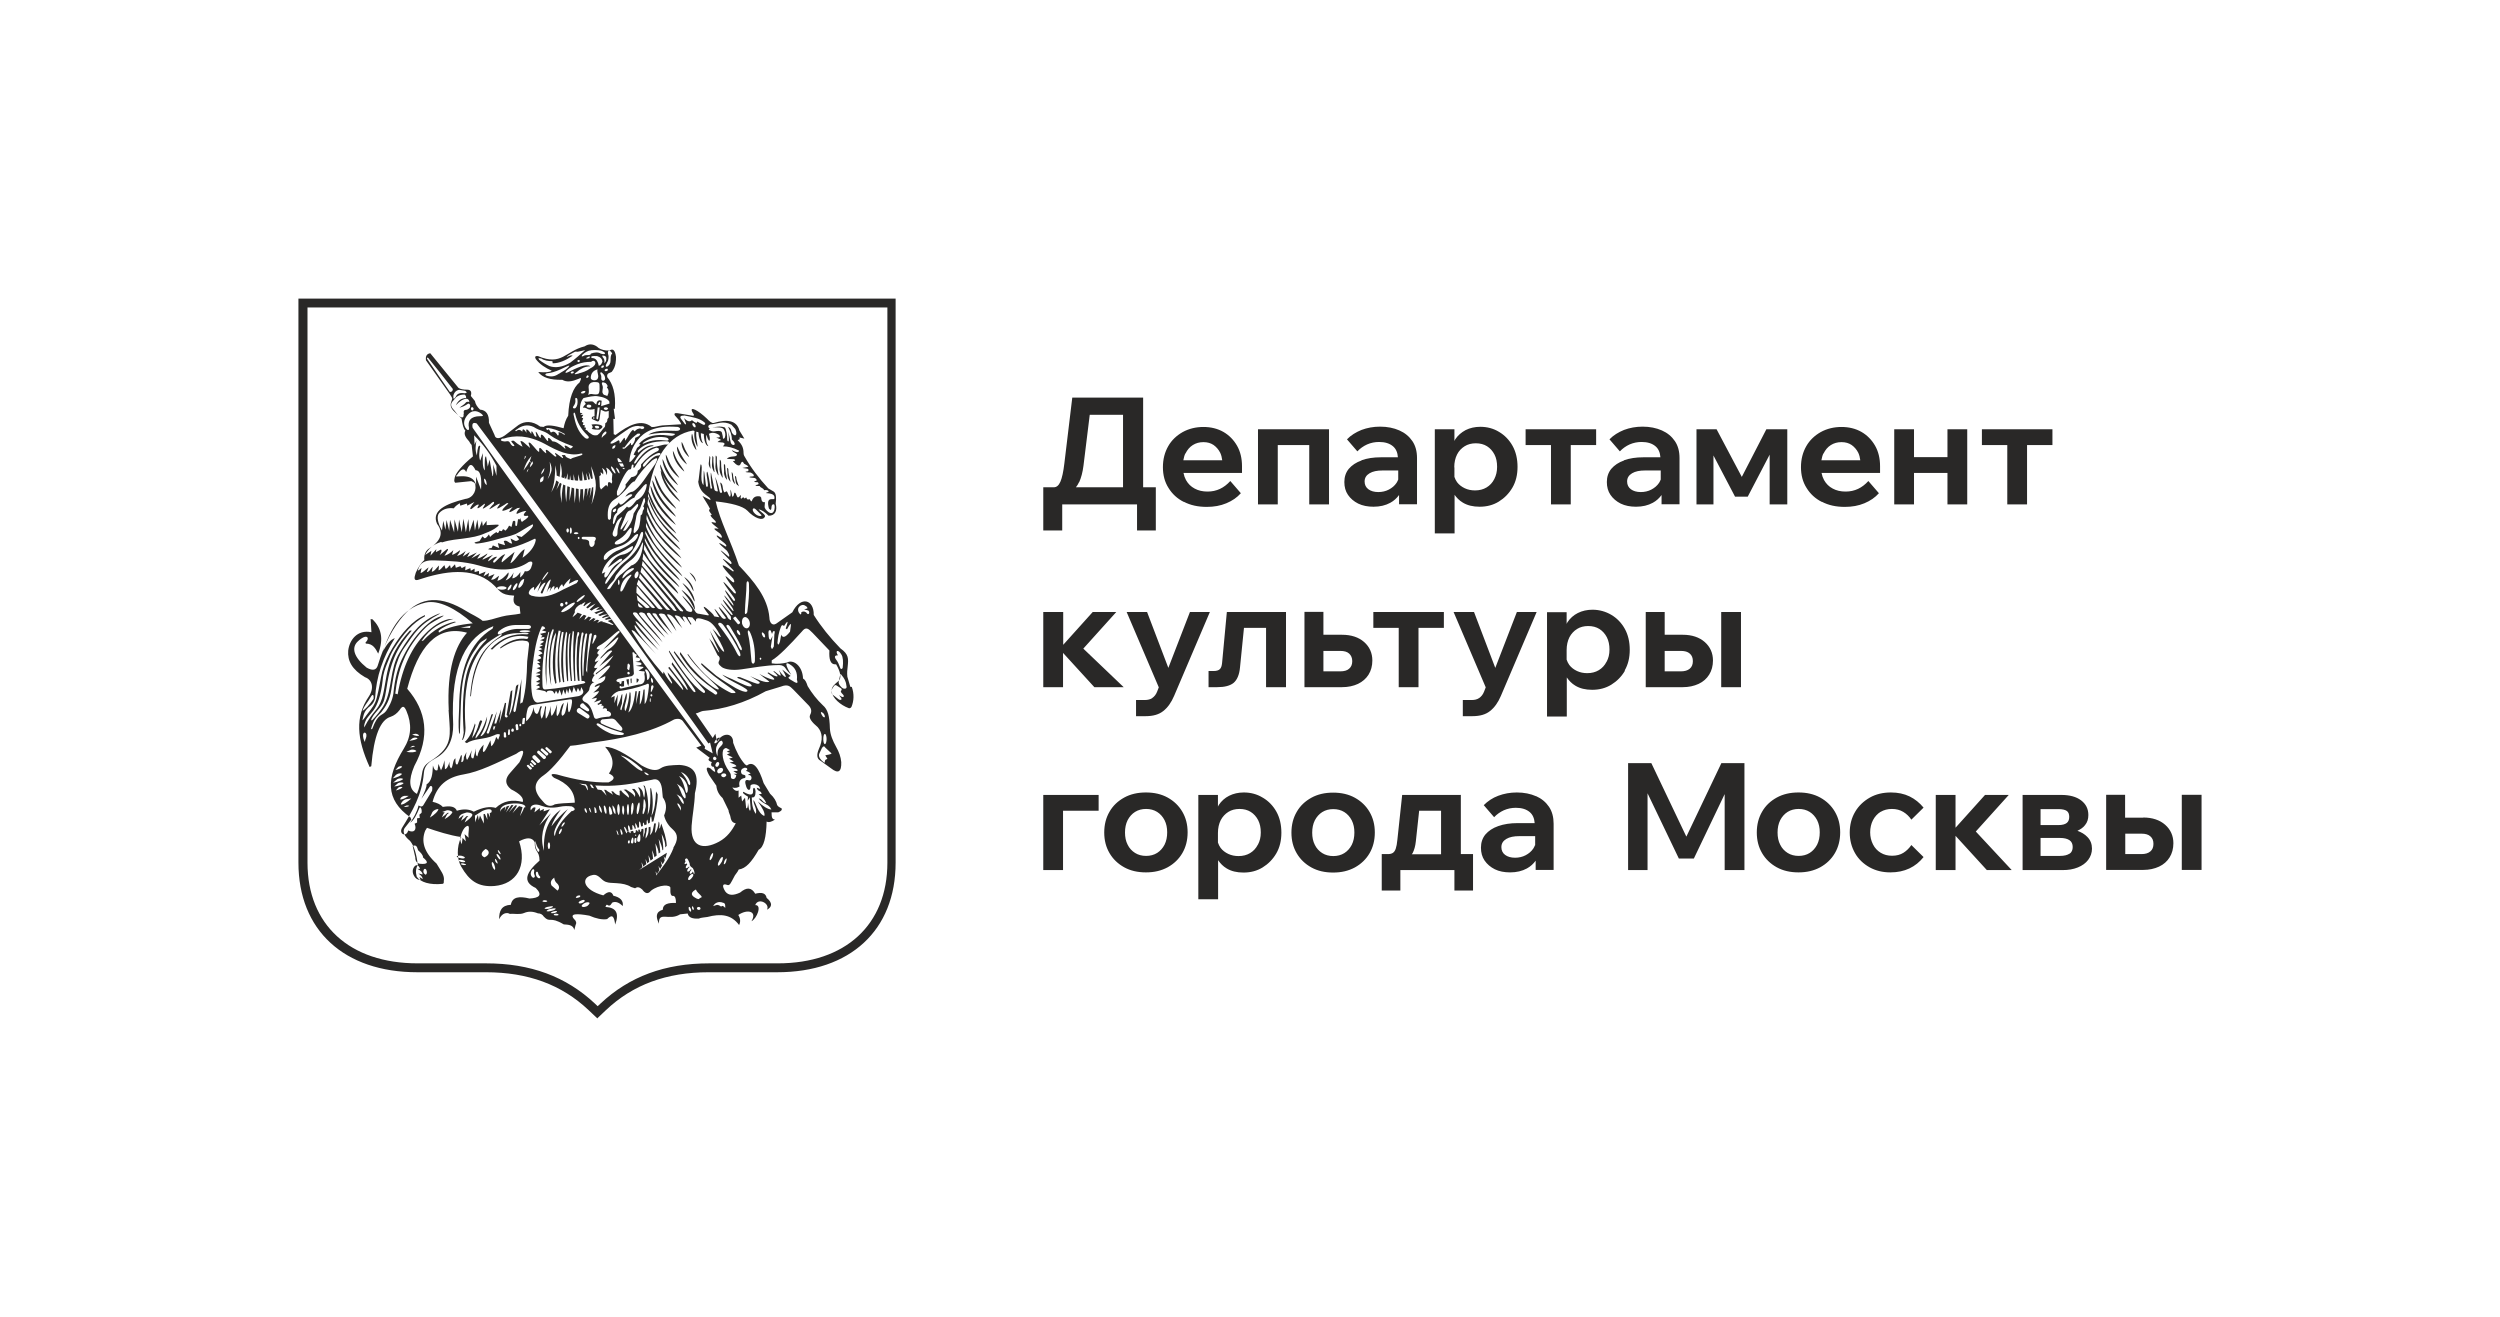 <?xml version="1.0" encoding="UTF-8"?> <svg xmlns="http://www.w3.org/2000/svg" id="_Слой_1" data-name="Слой 1" viewBox="0 0 151.71 79.92"><defs><style> .cls-1 { fill: #292827; } </style></defs><path class="cls-1" d="m64.46,30.61h4.54v1.58h1.14v-2.62h-.77v-5.44h-4.3l-.48,3.99c-.06.51-.14.88-.24,1.11s-.23.34-.4.34h-.64v2.62h1.15v-1.58Zm1.03-1.35c.12-.27.21-.6.26-1l.38-3.09h2.02v4.4h-2.86c.07-.09.14-.19.19-.31Zm6.35,1.19c.4.21.86.31,1.39.31.44,0,.83-.07,1.19-.22.36-.15.65-.35.88-.61l-.64-.74c-.38.42-.83.64-1.38.64-.3,0-.56-.06-.78-.18-.23-.12-.4-.29-.53-.52-.07-.13-.12-.27-.15-.43h3.55v-.41c0-.47-.1-.89-.3-1.24s-.48-.64-.83-.84c-.35-.2-.76-.3-1.21-.3s-.88.1-1.26.31c-.37.21-.67.49-.88.86-.21.37-.32.79-.32,1.27s.11.9.34,1.26c.22.36.53.65.93.85Zm.1-2.93c.11-.22.25-.39.44-.51.19-.12.4-.18.65-.18s.44.06.61.17c.17.12.31.28.41.48.06.13.1.28.12.45h-2.36c.03-.15.06-.29.12-.41Zm5.59-.51h1.92v3.6h1.2v-4.56h-4.31v4.56h1.2v-3.6Zm5.1.93c-.34.12-.59.29-.78.51-.18.22-.27.49-.27.8,0,.3.07.56.22.78.15.22.36.4.62.53.27.13.58.19.93.19.39,0,.73-.08,1.02-.24.22-.12.39-.28.53-.47v.56h1.09v-2.8c0-.41-.09-.75-.28-1.03-.19-.28-.45-.5-.79-.65s-.73-.23-1.17-.23c-.41,0-.78.07-1.13.2-.34.14-.64.32-.88.57l.63.73c.17-.18.37-.32.59-.42.23-.1.47-.15.73-.15.36,0,.64.09.84.26.19.16.28.39.3.67h-1.04c-.44,0-.83.06-1.17.18Zm2.22.6v.56c-.03.07-.06.14-.1.2-.12.18-.28.31-.47.41s-.41.15-.64.15c-.25,0-.45-.06-.6-.17-.15-.11-.23-.27-.23-.47,0-.22.1-.38.3-.5.2-.12.46-.17.79-.17h.96Zm3.4,1.46c.14.2.3.37.52.5.28.17.62.25,1.02.25.43,0,.82-.1,1.16-.31.34-.21.62-.49.83-.85.21-.36.31-.78.31-1.26s-.1-.91-.3-1.27-.48-.65-.82-.85c-.34-.21-.73-.31-1.14-.31-.33,0-.63.07-.89.2-.26.14-.47.32-.63.56-.02.03-.03.07-.05.1v-.71h-1.19v6.32h1.2v-2.37Zm0-1.64c0-.3.06-.56.17-.78s.27-.38.46-.5.42-.18.68-.18.49.06.68.18c.19.12.34.29.45.5.11.21.16.46.16.75s-.06.52-.17.74c-.11.22-.27.39-.47.51s-.43.18-.7.18c-.22,0-.43-.04-.62-.13-.19-.09-.35-.21-.47-.37-.07-.1-.12-.2-.16-.32v-.58Zm5.87,2.25h1.2v-3.6h1.54v-.96h-4.28v.96h1.54v3.6Zm4.44-2.67c-.34.12-.59.29-.78.51-.18.22-.27.49-.27.8,0,.3.07.56.22.78.15.22.36.4.62.53.27.13.58.19.93.19.39,0,.73-.08,1.02-.24.22-.12.39-.28.53-.47v.56h1.09v-2.8c0-.41-.09-.75-.28-1.03-.19-.28-.45-.5-.79-.65s-.73-.23-1.17-.23c-.41,0-.78.07-1.13.2-.34.14-.64.32-.88.57l.63.73c.17-.18.37-.32.59-.42.23-.1.47-.15.73-.15.36,0,.64.09.84.26.19.16.28.39.3.67h-1.04c-.44,0-.83.06-1.17.18Zm2.22.6v.56c-.03.07-.06.14-.1.2-.12.18-.28.31-.47.41s-.41.15-.64.15c-.25,0-.45-.06-.6-.17-.15-.11-.23-.27-.23-.47,0-.22.1-.38.3-.5.2-.12.46-.17.79-.17h.96Zm3.2-.9l1.31,2.5h.77l1.33-2.55v3.02h1.07v-4.56h-1.27l-1.49,2.89-1.53-2.89h-1.22v4.56h1.03v-2.97Zm6.58,2.81c.4.21.86.31,1.39.31.44,0,.83-.07,1.19-.22.36-.15.65-.35.88-.61l-.64-.74c-.38.42-.83.64-1.38.64-.3,0-.56-.06-.78-.18-.23-.12-.4-.29-.53-.52-.07-.13-.12-.27-.15-.43h3.55v-.41c0-.47-.1-.89-.3-1.24s-.48-.64-.83-.84c-.35-.2-.76-.3-1.21-.3s-.88.1-1.26.31c-.37.21-.67.49-.88.86-.21.37-.32.79-.32,1.27s.11.9.34,1.26c.22.36.53.65.93.85Zm.1-2.93c.11-.22.25-.39.44-.51.19-.12.4-.18.65-.18s.44.06.61.17c.17.12.31.28.41.48.06.13.1.28.12.45h-2.36c.03-.15.06-.29.12-.41Zm7.52,3.09h1.2v-4.56h-1.2v1.69h-2.03v-1.69h-1.2v4.56h1.2v-1.91h2.03v1.91Zm4.83,0v-3.6h1.54v-.96h-4.28v.96h1.54v3.6h1.2Zm-59.7,6.53v4.56h1.2v-2.08l1.9,2.08h1.78l-2.45-2.34,2-2.22h-1.43l-1.79,1.99v-1.99h-1.2Zm6.62,5.22c-.12.08-.28.12-.46.12h-.53v.98h.59c.44,0,.8-.1,1.06-.31.27-.21.49-.52.66-.92l2.17-5.09h-1.21l-1.31,3.39-1.29-3.39h-1.24l1.95,4.57-.1.26c-.07.18-.17.3-.3.39Zm8.11-.66v-4.56h-3.59l-.29,3.1c-.02.18-.06.3-.14.37-.07.07-.2.11-.37.11h-.31v.98h.53c.45,0,.78-.09.99-.26.21-.18.35-.49.39-.95l.24-2.39h1.34v3.6h1.2Zm1.12-4.56v4.56h2.28c.37,0,.69-.07.97-.2.27-.13.49-.32.64-.56s.23-.53.23-.86c0-.45-.17-.83-.5-1.12s-.78-.44-1.34-.44h-1.13v-1.39h-1.15Zm2.17,2.36c.24,0,.42.05.54.16.12.11.19.26.19.46s-.06.35-.19.46c-.12.11-.3.16-.54.16h-1.02v-1.24h1.02Zm4.75,2.2v-3.6h1.54v-.96h-4.28v.96h1.54v3.6h1.2Zm7.18-4.56h-1.21l-1.31,3.39-1.29-3.39h-1.24l1.95,4.57-.1.26c-.07.18-.17.3-.3.39s-.28.12-.46.12h-.53v.98h.59c.44,0,.8-.1,1.06-.31.27-.21.49-.52.66-.92l2.17-5.09Zm5.33,3.55c.21-.36.31-.78.31-1.26s-.1-.91-.3-1.27c-.2-.36-.48-.65-.82-.85s-.73-.31-1.14-.31c-.33,0-.63.07-.89.2s-.47.32-.63.56c-.02.03-.03.07-.05.1v-.71h-1.19v6.33h1.2v-2.37c.14.2.3.37.52.5.28.17.62.25,1.02.25.43,0,.82-.1,1.16-.31.34-.21.62-.49.83-.85Zm-1.1-.53c-.11.22-.27.39-.47.51-.2.12-.43.18-.7.18-.22,0-.43-.04-.62-.13-.19-.09-.35-.21-.47-.37-.07-.1-.12-.2-.16-.32v-.58c0-.3.06-.56.17-.78.11-.21.27-.38.46-.5s.42-.18.68-.18.49.06.68.18c.19.12.34.29.45.5.11.22.16.46.16.75s-.06.52-.17.73Zm6.96,1.54h1.2v-4.56h-1.2v4.56Zm-3.43-4.56h-1.15v4.56h2.25c.36,0,.68-.07.96-.2.28-.13.49-.32.64-.56.15-.24.23-.53.23-.86,0-.45-.17-.83-.5-1.12s-.78-.44-1.33-.44h-1.1v-1.39Zm.98,2.36c.24,0,.42.05.54.16.13.11.19.26.19.46s-.06.35-.19.46c-.13.11-.31.16-.54.16h-.98v-1.24h.98Zm-38.69,13.3h1.2v-3.6h2.16v-.96h-3.36v4.56Zm7.55-4.4c-.38-.21-.82-.31-1.32-.31s-.94.1-1.32.31-.68.49-.89.86c-.21.36-.32.78-.32,1.26s.11.89.32,1.25c.21.36.51.65.89.86.38.21.82.31,1.32.31s.93-.1,1.32-.31c.38-.21.68-.5.89-.86s.32-.78.32-1.26-.11-.89-.32-1.25c-.21-.36-.51-.65-.89-.86Zm-.19,2.86c-.11.21-.26.38-.45.5-.19.12-.42.18-.67.18s-.48-.06-.67-.18c-.19-.12-.35-.29-.45-.5-.11-.21-.16-.46-.16-.74s.05-.53.16-.75c.11-.21.26-.38.45-.5.19-.12.42-.18.67-.18s.48.06.67.18c.19.12.34.29.45.5.11.22.16.46.16.74s-.05.53-.16.75Zm5.95-2.86c-.34-.21-.73-.31-1.14-.31-.33,0-.63.07-.89.2s-.47.32-.63.56c-.02.03-.03.07-.05.1v-.71h-1.19v6.33h1.2v-2.37c.14.2.3.37.52.5.28.17.62.25,1.02.25.43,0,.82-.1,1.16-.31.34-.21.62-.49.83-.85.21-.36.31-.78.31-1.26s-.1-.91-.3-1.27c-.2-.36-.48-.65-.82-.85Zm-.29,2.86c-.11.22-.27.39-.47.51-.2.12-.43.18-.7.18-.22,0-.43-.04-.62-.13-.19-.09-.35-.21-.47-.37-.07-.1-.12-.2-.16-.32v-.58c0-.3.06-.56.17-.78.11-.21.27-.38.46-.5s.42-.18.68-.18.49.06.68.18c.19.12.34.29.45.5.11.22.16.46.16.75s-.06.52-.17.73Zm5.89-2.85c-.38-.21-.82-.31-1.32-.31s-.94.1-1.32.31-.68.49-.89.86c-.21.36-.32.78-.32,1.26s.11.89.32,1.25c.21.36.51.65.89.86.38.21.82.31,1.32.31s.93-.1,1.32-.31c.38-.21.68-.5.89-.86s.32-.78.32-1.26-.11-.89-.32-1.25c-.21-.36-.51-.65-.89-.86Zm-.19,2.86c-.11.21-.26.38-.45.5-.19.12-.42.18-.67.18s-.48-.06-.67-.18c-.19-.12-.35-.29-.45-.5-.11-.21-.16-.46-.16-.74s.05-.53.16-.75c.11-.21.26-.38.45-.5.19-.12.42-.18.67-.18s.48.06.67.18c.19.12.34.29.45.5.11.22.16.46.16.74s-.05.53-.16.75Zm6.6-3.03h-3.54l-.29,2.71c-.02.24-.06.43-.1.55s-.1.21-.18.26c-.08.05-.18.07-.3.07h-.37v2.21h1.13v-1.24h3.28v1.24h1.13v-2.21h-.74v-3.6Zm-1.17,3.6h-1.79s.05-.05.06-.08c.09-.18.16-.41.19-.71l.2-1.85h1.33v2.64Zm5.76-3.52c-.34-.15-.73-.23-1.17-.23-.41,0-.78.07-1.13.2s-.64.33-.88.57l.63.73c.17-.18.37-.32.59-.42.23-.1.47-.15.73-.15.36,0,.64.09.84.26.19.16.28.39.3.67h-1.04c-.44,0-.83.06-1.17.18-.34.12-.59.29-.78.51-.18.22-.27.49-.27.8,0,.3.07.56.22.78.15.22.36.4.62.53s.58.19.93.19c.39,0,.73-.08,1.02-.24.22-.12.39-.28.53-.47v.56h1.09v-2.8c0-.4-.09-.75-.28-1.03-.19-.28-.45-.5-.79-.65Zm-.07,2.97c-.03.07-.06.14-.1.2-.12.18-.28.31-.47.41s-.41.15-.64.15c-.25,0-.45-.06-.6-.17s-.23-.27-.23-.47c0-.22.1-.38.3-.5s.46-.17.79-.17h.96v.56Zm9.18-.53l-2.12-4.45h-1.41v6.49h1.18v-4.66l1.9,3.96h.91l1.87-3.91v4.61h1.2v-6.49h-1.4l-2.12,4.45Zm8.13-2.36c-.38-.21-.82-.31-1.32-.31s-.94.1-1.32.31-.68.49-.89.86c-.21.36-.32.78-.32,1.26s.11.89.32,1.25c.21.36.51.65.89.86.38.21.82.31,1.32.31s.93-.1,1.32-.31c.38-.21.68-.5.89-.86s.32-.78.32-1.26-.11-.89-.32-1.25c-.21-.36-.51-.65-.89-.86Zm-.19,2.86c-.11.21-.26.38-.45.5-.19.12-.42.18-.67.18s-.48-.06-.67-.18c-.19-.12-.35-.29-.45-.5-.11-.21-.16-.46-.16-.74s.05-.53.16-.75c.11-.21.26-.38.45-.5.19-.12.42-.18.67-.18s.48.06.67.18c.19.12.34.29.45.5.11.22.16.46.16.74s-.05.53-.16.75Zm3.85-1.99c.2-.12.43-.18.69-.18s.49.06.69.18c.2.12.36.28.49.47l.74-.73c-.24-.29-.52-.52-.85-.68s-.71-.24-1.13-.24c-.48,0-.91.1-1.28.31s-.68.5-.89.86c-.22.37-.33.79-.33,1.26s.11.88.32,1.25.51.65.88.86c.38.21.8.31,1.27.31.43,0,.81-.08,1.15-.24.34-.16.62-.39.86-.69l-.74-.73c-.13.19-.29.35-.48.47-.19.12-.42.18-.69.18s-.49-.06-.69-.18c-.2-.12-.36-.29-.47-.51s-.17-.46-.17-.73.06-.53.17-.74.27-.39.47-.51Zm7.77-1.03h-1.43l-1.79,1.99v-1.99h-1.2v4.56h1.2v-2.08l1.9,2.08h1.51l-2.18-2.34,2-2.22Zm4.17,2.18c.19-.09.36-.2.47-.35.14-.17.2-.37.2-.61,0-.38-.15-.67-.44-.89s-.69-.33-1.2-.33h-2.35v4.56h2.44c.34,0,.64-.05.91-.16.27-.11.48-.26.63-.46.15-.2.23-.43.23-.68,0-.28-.09-.52-.28-.71-.16-.17-.37-.29-.62-.38Zm-2.23-1.32h1.08c.24,0,.41.04.51.11s.15.19.15.36-.05.29-.15.37-.27.13-.51.13h-1.08v-.97Zm1.76,2.7c-.13.09-.32.14-.58.14h-1.18v-1.09h1.18c.26,0,.45.05.58.14s.19.23.19.41-.06.32-.19.41Zm4.47-2.18h-1.1v-1.39h-1.15v4.56h2.25c.36,0,.68-.07.96-.2.28-.13.49-.32.64-.56.15-.24.23-.53.23-.86,0-.45-.17-.83-.5-1.12s-.78-.44-1.33-.44Zm.43,2.05c-.13.11-.31.16-.54.16h-.98v-1.24h.98c.24,0,.42.05.54.16.13.11.19.26.19.46s-.06.35-.19.46Zm1.91-3.44v4.56h1.2v-4.56h-1.2Z"></path><g><path class="cls-1" d="m18.66,18.66v33.69c0,3.77,2.56,6.11,6.68,6.11h4.16c2.69,0,4.85.8,6.6,2.44l.17.16.17-.16c1.75-1.64,3.9-2.44,6.6-2.44h4.16c4.1,0,6.65-2.34,6.65-6.11V18.66H18.66Zm17.6,43.15l-.54-.51c-1.64-1.55-3.68-2.3-6.23-2.3h-4.16c-4.45,0-7.22-2.55-7.22-6.65V18.12h36.24v34.23c0,4.1-2.75,6.65-7.19,6.65h-4.16c-2.55,0-4.59.75-6.23,2.3l-.54.51Z"></path><path class="cls-1" d="m40.2,27.87c.02.51.38,1.13.94,1.58-.02-.12-.39-.49-.59-.87-.21-.36-.26-.62-.34-.71m1.31,7.14c.02.07.23.28.36.49.11.2.16.33.21.38-.02-.31-.23-.64-.57-.87m-1.47-6.83c.03.56.43,1.23,1.07,1.74-.03-.13-.46-.56-.69-.97-.23-.41-.3-.69-.38-.77m1.31,7.6c.02.11.35.39.54.74.2.33.2.41.28.48-.03-.48-.3-.82-.82-1.21m.06-.41c.02.08.3.36.46.64.16.26.21.44.28.49-.03-.38-.31-.82-.74-1.13m-1.02-7.79c0,.46.31,1.02.82,1.41-.02-.1-.33-.44-.51-.77-.18-.33-.23-.57-.31-.64m.61,3.76c-.05-.18-.64-.71-.95-1.23-.3-.52-.36-.85-.48-.98.07.72.62,1.58,1.43,2.22m.02-.48c-.03-.16-.57-.66-.87-1.15-.26-.48-.33-.79-.44-.9.06.67.57,1.46,1.31,2.05m-1.15-2.36h0Zm-.56,1.26c.11.82.8,1.87,1.72,2.61-.07-.21-.82-.89-1.18-1.49-.34-.61-.41-.95-.54-1.11m1.69,2.07c-.07-.2-.71-.77-1.05-1.35-.33-.56-.38-.9-.49-1.03.06.77.67,1.69,1.54,2.38m-2.68,9.57v-.26l-.07.02.02.28s.03-.02.05-.03m-.17.08v-.31l-.15.03.07.3s.05-.02.08-.02m1.42-12.35h0m11.71,12.62c-.1.02-.18-.03-.26-.12-.12-.13-.15-.21-.13-.31l.08-.38c.02-.1.05-.08.1,0,.13.16.25.33.28.61.03.11.02.18-.06.2m-.15.51c-.08,0-.15-.08-.23-.11l.13.18c.07.1-.07.15-.18.05l-.36-.28c-.1-.15-.06-.31.11-.52.05-.05.1-.06.15-.02l.28.18s.05.06.02.1c-.08.08-.05.13.08.26.08.07.07.16,0,.16m-.38-2.23c-.16-.2-.13-.31.08-.3-.2-.31.02-.38.21-.05.1.15.12.44.08.79-.02.1-.13.13-.16,0-.07-.2-.13-.33-.21-.44m-1.81-2.87c-.1-.1-.21-.12-.33-.05,0,.15-.03.18-.12.07-.1-.13-.11-.3,0-.41.1-.11.25-.13.36-.05.1.05.13.11.13.16l-.2.06.25.07c.13.11.02.33-.1.15m-1.02,1.15c-.26.33-.44.39-.52.16l-.08.43c-.07.2-.11.23-.15.08.02-.31.08-.64.2-.95.05-.15.11-.16.2-.08.3-.47.23-.21.1.15l.08.05c.36-.67.21-.13.18.16m-.95.18l-.03.7c-.07.1-.11.28-.18,0l.1-.64-.11.23c-.1,0-.12-.1-.13-.3-.02-.23,0-.31.13-.26l.08.21.06-.15c.11-.07.13,0,.08.2m.31,1.84c.16,0,.31.08.38.21.08.13.2.26.34.38-.38-.59-.39-.84-.07-.62.3.18.46.48.41.92.08.23.05.28-.38,0-.16-.1-.18-.15,0-.23l-.51-.39c.44.69.12.51-.21.03.25.54.07.34-.26.08h-.08c.57.46.1.34-.28.07l-.07.03c1,.71-.05.33-.49.05.31.28.67.48.59.49-.23.07-.66-.13-1.15-.35.39.25.74.39.52.46-.08.05-.46-.13-1.12-.39-.16-.03-.21-.02-.15.05.57.21.9.39.84.48-.1.11-.54-.1-1.17-.41-.18-.08-.39-.16-.61-.28.36.38,1.79.89,1.49,1.03-.11.05-.36-.05-.67-.21-.34-.2-.77-.46-1.18-.75-.34-.28-.66-.56-.9-.77l-.02.08c.85.94,2.49,1.77,1.99,1.74-.2,0-.13.01-.3-.07-1.15-.59-1.94-1.53-2.49-2.3l-.03.03c.71,1.1,2.02,2,1.89,2.11-.13.1-.95-.57-1.48-1.15-.38-.39-.44-.56-.85-1.11l-.02.13c1.1,1.85,2.53,2.2,2.23,2.43-.08.07-.13-.02-.21-.07-1.31-.79-1.67-1.72-2.36-2.54l-.03.06c.46.74,1.21,1.56,1.86,2.31.08.1.01.2-.07.15-.71-.46-1.35-1.46-2.07-2.56l-.02.06c.61,1.16,1.94,2.56,1.54,2.46-.08-.03-.36-.43-.67-.87-.21-.31-.48-.69-.67-.94l-.03.12c.33.51.82,1.07.98,1.53l-.05.02-1.07-1.39-.07.06c.44.56.98,1.2.9,1.35l-.94-1.08c.05.33.36.61.26.69-.1-.1-.33-.39-.48-.7-.06-.12,0,.18-.08.08-.69-.79-1.3-1.62-1.82-2.49-.1-.16-.07-.18.11-.07l1.31,1.38c-.84-.92-1.41-1.64-1.28-1.76.44.54.92,1.05,1.44,1.53-1.05-1.2-1.51-1.77-1.38-1.76.28.16.94.95,1.48,1.54-.74-1.02-1.66-1.85-1.66-2.02,0-.08.2-.08.26,0,.44.61.99,1.17,1.54,1.76-.41-.64-1.48-1.66-1.43-1.76.05-.08.16-.08.33,0,.36.54.75,1,1.26,1.48-.36-.51-1.2-1.36-1.11-1.48.02-.03.15-.07.21.02.17.26.36.46.57.75.15.18.34.38.54.56l-1-1.3s.07-.05.1-.03c.05,0,.1,0,.15.05.21.41.59.77.97,1.2l-.82-1.18c.02-.1.3-.05.36,0l.71,1.02c-.29-.71-.72-1.05-.51-1.03.21.03.36.21.54.46.11.16.25.28.33.39l-.46-.75c0-.07.16-.03.31.05l.31.34-.15-.3c.02-.1.13-.05.21,0l.28.44.05-.03c-.17-.28-.28-.41-.2-.44l.25.03.23.26c-.06-.3.21-.23.67-.07.29.1.57.44.84.99-.07.03-.18-.11-.31-.28-.07-.08-.1-.11-.2-.21.33.56.65,1.1.71,1.38-.1.08-.46-.54-.87-1.26.21.57.49,1.08.57,1.31-.05.02-.2-.26-.41-.61-.07-.1-.15-.15-.21-.26l.52,1.05c.1.05.16.16.1.31-.1.18-.03.25.16.41.2.13.62.21,1.18.13.72-.1,1.48-.25,2.25-.26m-4.25,4.76l.1-.06.16.66-.49-.28.03-.12c-5.86-7.97-10.83-14.73-14.11-19.36-.05-.25.02-.35.25-.26,4.31,5.71,9.55,13.13,14.06,19.42m.33,1.43c.07.2.21.49-.21.08-.26-.13-.3,0-.08.41l.44.64c.03.3.15.54.38.75l.36.74c0,.11.07.23.1.33.05.28.11.43.34.46-.23.44-.52.85-1.02,1.12-.97.52-1.74.31-1.66-.97.05-.69.18-1.26.2-1.97.28-1.1.02-1.66-.94-1.72-.49.02-.87.02-1.15.21-.26.18-.64.11-1.15-.18-.98-.74-1.72-1.13-2.21-1.13.48.54.61,1.08.23,1.62.39.18.38.36-.02.54-.95.03-2.02-.16-3.13-.48-.36-.07-.43,0-.18.2.82.33,1.26.82,1.26,1.51-.53.02-.97.05-1.21.1-.23.15-.48.13-.7-.15-.59-.61-.66-1.15.02-1.61.38-.26.94-.87,1.62-1.79.46-.03.87-.13,1.33-.2,1.84-.23,3.58-.62,4.97-1.4.26-.08.46-.03.57.16l1.08,1.43-.31.12.82.62c-.15.11-.05.2.13.26-.1.15-.03.3.11.28m.07-.61s.1.05.1.11c0,.05-.05.1-.1.1-.07,0-.11-.05-.11-.1,0-.07.05-.11.11-.11m.08-1.05c.08-.08.18-.13.21-.1.03.03-.02.12-.1.22-.08.08-.18.15-.21.11-.03-.03.02-.13.1-.23m.15.59c-.05.03-.07.15-.07.43-.1-.21-.11-.39-.07-.56.11-.29.23-.38.33-.38.2.21-.13.34-.2.51m-.13,1.07c-.07-.02-.08-.1-.03-.18.03-.08.1-.13.15-.1.06.02.08.1.03.18-.03.08-.1.13-.15.1m.38.28c-.05.08-.16.13-.25.12-.08-.03-.1-.13-.05-.21.05-.08.17-.15.26-.11h0c.08.03.1.11.03.21m.15.33c-.06.03-.16.02-.21-.05-.03-.05-.02-.11.06-.15.08-.03.17-.02.21.03.05.07.02.13-.07.16m-.06-1.67c.15-.16.21-.02.38.05l-.2.1.21.07-.2.1.36.18-.23.07.29.18-.26.06c.26.08.43.15.41.23l-.28.07c.11.05.34.07.36.16.02.08-.18.03-.26.05l.25.17h-.23l.16.08c-.02.15-.08.23-.18.24-.26-.03-.05-.2-.23-.43-.49-.67-.46-1.23-.36-1.38m1.31,1.71c.03-.05.03-.13-.05-.15-.08-.02-.13-.02-.18-.1-.07-.2.03-.29.2-.34.13,0,.18.05.15.13l-.08.06c.15.05.25.1.29.18-.08,0-.13.02-.15.08.28-.05.26.39.02.31-.16-.05-.25.02-.16.3.07.33.29.41.28.06-.03-.16.53-.2.59.17l-.21-.08c.05.26.26.15.3.38l-.18.02c.21.15.38.33.46.54-.23-.03-.25-.28-.46-.28.28.38.61.3.77.67-.23-.02-.51-.2-.82-.49.28.39.46.72.39.88-.41-.18-.49-.79-.66-.97,0,.31.23.49.15.84-.16-.2-.25-.51-.25-1,.16.03.23-.08.23-.36-.03-.3-.18-.28-.15,0,0,.21-.15.28-.59.02-.07.07.03.15.28.3l-.02.25.13-.21.05.69c-.02.18-.06.15-.11-.03l-.05-.34c0,.25-.03.36-.11.34l-.07-.64-.18.23-.05-.36-.16.13v-.44c-.11.06-.25.02-.38-.18.18.05.3.02.44-.06-.08-.33.07-.49.35-.52m-1.17,5.09c-.03.1-.1.16-.13.15-.02,0,0-.1.03-.2.05-.1.1-.16.13-.15.02,0,0,.1-.03.2m-.26,0c-.08.13-.16.25-.21.23-.05-.02-.03-.15.05-.29.07-.15.16-.25.21-.23.03.02.02.15-.05.29m.1,2.49c.13.03.11.2.11.31-.08-.08-.16-.18-.25-.08-.23-.18-.31-.08-.48-.03.07-.17.31-.33.61-.2m-.66-2.77c-.05.11-.12.2-.15.18-.03-.02-.02-.12.03-.23.05-.13.12-.21.15-.2.03.02.02.11-.03.25m-.77,2.49c-.03.08-.13.07-.31-.05-.26-.16-.2-.33.08-.48.1.28.56.46.23.52m-.07.72s-.1-.03-.1-.08c0-.07.05-.1.1-.1.07,0,.12.03.12.1,0,.05-.05.08-.12.08m-.33,0s-.05-.03-.06-.1c-.02-.05-.02-.1.02-.12.02,0,.05.03.07.1.02.05.02.1-.02.12m-.15.11s-.08-.03-.12-.13c-.02-.08-.02-.16.02-.16.03-.02.08.05.11.13.02.08.02.16-.02.16m-.07-2.17c.08-.1.18-.15.21-.11.05.03.02.13-.07.23-.08.1-.16.15-.2.12-.05-.03-.02-.13.05-.23m-.06-.48s.05-.05.07-.07c-.02-.02-.02-.03-.03-.03-.07.08-.15.11-.18.1-.03-.03-.02-.12.05-.2,0-.02.02-.03.03-.03-.03-.03-.03-.05-.05-.06-.05.03-.08.05-.11.03-.02-.02,0-.08.05-.15-.03-.06-.05-.13,0-.16.1-.08.15.03.24.25.03.08,0,.13.05.18.03.07.13.1.16.15.11.18.1.33.08.34-.03.02-.02-.02-.08-.15-.02.01-.03.03-.03.05-.06.07-.13.12-.15.08-.03-.02-.02-.1.03-.16.03-.03.05-.05.06-.07-.02-.02-.02-.03-.03-.05-.02.02-.02.03-.03.05-.06.08-.15.13-.18.1-.03-.02-.02-.12.05-.2m-.45-5.84c.28.11.46.31.56.61.02.17,0,.25-.11.12-.07-.25-.23-.49-.44-.72m.41,1.05c0,.18-.08.3-.13.13-.06-.23-.18-.71-.41-.94h0c.31.1.54.48.54.8m-.26.48c-.17-.23-.21-.58-.41-.82.28.2.39.23.53.69.03.18-.02.28-.11.13m-.08.36c-.13-.15-.2-.39-.36-.54.21.12.31.13.43.44.03.12.02.2-.07.1m-.1.46c-.03-.13-.16-.26-.2-.39-.02-.08.03-.07.1,0,.15.2.11.25.1.39m-2.21-2.33s.08,0,.16.05c.08.05.12.1.1.11-.01.03-.08.02-.16-.03-.07-.05-.11-.11-.1-.13m-1.41-1.02c.41.1.84.44,1.26.81.07.12.03.15-.07.1-.29-.1-.72-.59-1.2-.9m1.35,3.1c.03-.25.02-.47.05-.46.05,0,.13.25.1.48-.05.25-.11.44-.16.43-.05-.02-.02-.21.02-.44m-.39.07c.03-.2.1-.34.13-.34.05,0,.05.16.02.36-.03.2-.08.35-.13.35-.03,0-.05-.16-.02-.36m-.36.03c.02-.2.05-.36.1-.36.05.02.07.16.05.38-.03.18-.07.34-.11.34-.03,0-.05-.16-.03-.36m-.26.05c0-.18.03-.33.07-.33s.06.15.06.33-.03.33-.06.33-.07-.15-.07-.33m.89,3.2c.05.08.08.16.1.25l-.05.05c-.02-.1-.03-.2-.05-.29m1.95-.9c-.28.72-.67,1.16-1.02,1.64,0,.02-.03.03-.03.05-.02.02-.03.03-.05.07.02-.03.03-.05.05-.08-.02-.08-.03-.17-.05-.24.05.06.07.11.08.18.05-.09.1-.17.15-.25-.01-.08-.03-.16-.05-.26.03.06.07.11.1.18.03-.07.08-.13.11-.2-.03-.08-.05-.18-.08-.28.05.06.08.13.12.2.05-.08.1-.16.13-.25-.02-.08-.05-.16-.07-.25.03.05.07.1.1.16.05-.15.08-.26.1-.36l-1.69,1.05c.14-.13.3-.24.44-.36-.02-.1-.03-.21-.05-.31.05.08.08.18.11.26.03-.03.08-.06.12-.1-.02-.13-.03-.26-.05-.39.06.11.1.23.13.33.05-.03.1-.08.15-.12-.02-.16-.03-.34-.07-.52.08.15.13.29.16.44.05-.05.08-.08.13-.11-.02-.23-.05-.49-.08-.74.11.23.2.44.2.62.03-.03.06-.05.1-.08-.02-.25-.05-.54-.1-.8.13.25.21.49.23.69,0-.02.03-.03.05-.05,0-.26-.05-.62-.1-.95.16.31.25.61.21.82.03-.03.07-.07.1-.1-.02-.48-.18-.9-.33-1.35-.07.23-.07.31-.13.29.03-.26.02-.38-.03-.41-.03.36-.12.59-.23.7l.06-.59h-.1c-.08.43-.1.56-.26.71.07-.26.03-.46.03-.51-.05.02-.08.03-.11.03v.05c.01.16.01.38-.18.64-.02-.23.08-.44.08-.67-.05.02-.08.03-.13.05v.23c-.02.1-.11.34-.13.36.02,0,.08-.48.03-.57-.03.02-.08.02-.11.03v.07s-.02.1-.05.1c-.02,0-.03-.03-.03-.08-.02-.02-.02-.05-.03-.07-.02,0-.05,0-.08.02v.02s.02.08,0,.1c-.02,0-.05-.05-.08-.1-.03,0-.06.02-.08.02.02.08.02.12-.05.15-.08.03-.08-.05-.1-.13-.05.02-.1.02-.15.03.01.07,0,.11-.02.11-.02.02-.05-.03-.08-.1h-.13c.02.07.02.1,0,.11-.02,0-.05-.03-.08-.1-.02-.02-.02-.05-.03-.08-.05-.1-.07-.2-.05-.21.03-.02.08.05.13.16.02.03.03.08.03.11.03-.02.08-.03.11-.03,0-.03,0-.05-.02-.07-.03-.13-.03-.25,0-.26.03-.02.08.08.11.21,0,.02.02.05.02.08.05-.02.08-.03.13-.05-.02-.08-.02-.11-.02-.16,0-.07,0-.1.02-.1.02-.02.1.1.13.23.03-.02.05-.02.08-.03t-.02-.03c-.03-.1-.03-.13-.03-.2-.02-.05-.02-.06,0-.08.02-.01.1.12.13.23,0,.02,0,.03.02.05.03-.02.05-.02.08-.03v-.26c0-.07.02-.1.03-.1s.03.03.05.08c.02.07.03.15.05.23.03,0,.07-.02.1-.03v-.13s.02-.08.03-.08c.02-.02.05.08.07.16.05-.02.08-.03.13-.05v-.18s.02-.1.03-.1c.02-.02.03.02.03.07.02.05.03.1.03.16.03-.02.06-.02.1-.05,0-.1.02-.2.02-.26.02-.07.03-.12.05-.12.02-.02.03.02.03.08.02.07.02.15.02.25.03-.02.07-.03.1-.03.11-.46.26-1.08.26-1.64-.03-.07-.07-.12-.1-.18-.03.63-.08,1.15-.28,1.49.1-.51.12-1.05-.02-1.68h-.05c.02.67.02,1.23-.16,1.61.06-.54.05-1.12-.17-1.75-.03-.02-.06-.03-.1-.03.15.13.11.66.05.74-.1-.31-.02-.41-.29-.62h-.08c.15.16.16.41.13.61-.08-.18-.21-.39-.34-.52h-.15c.21.25.21.29.18.49-.08-.21-.41-.36-.54-.46-.07,0-.08.02-.15.02.16.08.39.38.31.48-.12-.13-.36-.26-.46-.44-.07,0-.03.03-.1.03.03.1,0,.17.02.28-.15-.03-.23-.05-.41-.25-.03,0-.1-.02-.1,0,.02.05.08.16.1.21-.03-.05-.38-.23-.41-.28-.02-.02.07-.02-.13-.03.02.05.13.31.15.36-.03-.05-.28-.31-.31-.34-.08-.02-.15-.02-.23-.03l-.15-.25c.74.05,1.56.02,2.54-.17l.92-.18c.31-.1.52.07.59.54l.05.53c.2.28.28.62.08,1.1.08.35.28.64.57.89.26.25.3.59-.02,1.08m-2.15-.66c.05-.13.07-.18.11-.18.03,0,.05.07.05.21s0,.28-.12.26c-.11-.02-.08-.15-.05-.3m-.16-.07s.03-.08.05-.08.02.03.03.08h-.08Zm.02.44c-.07-.02-.07-.15-.03-.3h.1c0,.18,0,.31-.06.3m-.2.03c-.1-.02-.08-.11-.05-.21.03-.11.05-.15.08-.15.03.01.05.05.05.16s0,.2-.08.2m-.21,0c-.07-.02-.05-.1-.03-.18h.1c0,.1,0,.18-.06.18m-.35-1.74s-.06-.12-.06-.28c0-.15.02-.28.06-.28.03,0,.07.13.07.28,0,.16-.03.28-.07.28m-.06,1.2c-.07.03-.05-.03-.08-.13-.03-.08-.03-.2-.02-.21.03,0,.08.08.11.18.03.1.03.15-.02.17m-.21-1.2s-.08-.15-.08-.33.03-.33.08-.33c.03,0,.08.15.08.33s-.03.33-.08.33m-.08,1.1c-.03-.08-.05-.16-.03-.16.02-.02.05.05.08.12.03.08.03.16.03.16-.02.02-.07-.05-.08-.12m-.12-1.15s-.1-.1-.13-.25c-.03-.15-.05-.28-.02-.28h0s.1.1.15.25c.03.15.03.28,0,.28m-.26.03c-.11.02-.08-.05-.11-.2-.02-.13-.02-.3.02-.3.03-.01.13.15.15.28.03.13.05.2-.05.21m-.31-.03s-.1-.11-.11-.25c-.03-.15-.03-.26,0-.26.05-.02.1.1.13.23.03.15.02.26-.02.28m-.26-.07s-.08-.06-.13-.2c-.03-.13-.05-.23-.02-.25h0s.08.08.13.21c.03.11.05.23.02.23m-.36.02c-.07.02-.05-.03-.07-.15-.02-.1-.02-.21,0-.21.03,0,.1.1.11.21.02.1.03.15-.05.15m-.23-1.53l-.12-.2s.08,0,.13.02l.13.21c-.05,0-.1-.02-.15-.03m-.02,1.51s-.07-.05-.1-.13c-.03-.1-.05-.16-.02-.16.02-.02.07.05.08.13.03.08.05.15.03.16m-.34-1.61c-.03-.06-.13-.05-.21-.08-.08-.03-.05-.05-.2-.08.15.02.3.03.44.05l.1.16-.02-.02s.15.52-.11-.03m.05,1.62s-.08-.08-.1-.16c-.02-.08,0-.13.03-.13.03.02.08.1.1.18.02.08,0,.13-.03.11m-.31,5.32c.1-.05.2-.05.21,0,.02.05-.05.11-.15.15-.1.05-.2.03-.21,0-.03-.05.05-.11.15-.15m.51.16s-.06.15-.2.2c-.13.05-.26.05-.28-.02-.02-.05.07-.13.2-.2.13-.05.26-.05.28.02m-.84-.34s.03-.08.11-.11c.08-.03.15-.02.16,0,.02.05-.03.1-.11.11-.08.03-.15.03-.16,0m-.28-5.22c-.53.49-.92,1-.99,1.49-.18-.24.2-.87.79-1.64-.36.28-.69.64-1,1.05.07-.26.28-.62.57-1.02-.64.48-1.08,1.18-1.02,2.5-.25-.79-.08-1.54.43-2.28l-.71.74.64-.98-.39.13.03-.15-.25.12v-.17l-.33.26.07-.28c-.11-.07-.2.03-.29.16,0,0,0,0,0,0h0s0,0,0,0c-.1-.33.26-.44.64-.28.29.11.66.16,1.13.06.23-.05.48-.05.72-.02.25.13.23.25-.05.3m-.44.82c-.05.08-.12.13-.13.12-.02-.02,0-.1.05-.17.05-.08.11-.11.13-.11.03.03,0,.1-.05.16m-.15.41c-.05.1-.1.16-.13.15-.03,0-.02-.1.02-.18.05-.1.1-.16.13-.15.02.02.02.1-.02.18m-.23,3.58l-.36-.31c-.1-.2-.02-.34.16-.48.02.15.07.26.15.33.16.13.2.33.05.46m-.07,1.51c-.08,0-.16-.02-.16-.05s.05-.06.13-.06c.1,0,.16.03.16.06.02.03-.05.05-.13.05m-.33-.17s.06-.06.16-.08c.1-.03.2-.03.21,0,.02.02-.05.07-.15.1-.11.02-.21.02-.23-.02m-.26-.1s.07-.1.23-.13c.15-.03.29-.05.33-.02.02.03-.08.1-.23.13-.17.05-.29.05-.33.02m.08-3.97c0-.11.03-.2.07-.2s.07.08.07.2-.03.21-.07.21-.07-.1-.07-.21m.02,3.71h0c.13-.03.28-.05.29-.02.03.03-.06.08-.2.13-.13.03-.26.03-.3,0-.02-.03.07-.08.2-.11m-.34-.34s.05-.06.13-.06.17.03.17.06c0,.02-.05.05-.13.05-.1,0-.16-.02-.16-.05m-.43-3.66c.05.23.12.42.23.52.03.12-.03.18-.08.13-.16-.23-.18-.46-.15-.66m.16,2.26c-.11-.07-.15-.21-.13-.33.03-.07.12-.07.13.02.02.08.03.13.1.2.07.05.03.18-.1.11m-.38-.08c-.1-.12-.07-.3.02-.41.07-.08.15-.03.13.07-.03.1-.02.16.03.28.03.08-.07.21-.18.06m-.28-6.68c-.07-.07.05-.13.08-.1l.2.18c.05.05-.07.13-.11.1l-.16-.18Zm1.13-1.05c-.07-.07.02-.16.08-.12l.26.23c.07.07-.05.18-.1.13l-.25-.25Zm-.28.1c-.08-.08.02-.2.1-.13l.31.26c.08.08-.05.2-.11.15l-.29-.28Zm-.21.16c-.1-.1.03-.23.11-.15l.36.31c.1.08-.05.23-.13.16l-.34-.33Zm-.31.26c-.07-.08.08-.2.16-.15l.29.3c.08.08-.11.21-.16.15l-.3-.29Zm-.02.56l-.16-.16s.05-.12.08-.08l.16.16c.05.05-.05.11-.08.08m-.07-.31c-.06-.06.05-.15.1-.1l.2.2c.05.05-.08.13-.11.08l-.18-.18Zm-.18-3.27c.03-.11.15-.18.34-.2l2.2-.33c.12-.02.13.05.12.2-.03.21-.06.41-.16.57-.08.07-.1-.21-.08-.64-.16.39-.1.8-.36.87-.11-.18.07-.52.1-.79-.25.23-.16.51-.38.8-.08.02-.07-.26-.02-.71-.11.33-.21.59-.33.71-.07-.1-.07-.34-.05-.61-.1.43-.21.72-.31.77-.03-.25-.02-.48.02-.71l-.05-.05c-.07.41-.13.66-.23.77-.08-.23-.1-.49.03-.75h-.1c-.07.21-.1.39-.2.46-.13-.02-.2-.17-.2-.41-.11.46-.28.71-.46.85-.02-.26.02-.54.11-.82m-1.98,1.13l-.07.21-.07-.03.03-.18h.1Zm1.59-1.43l-.08.06.08-1.51-.34,1.87c-.03.21-.18.18-.15-.02.08-.39.21-.94.3-1.51-.08.02-.15.07-.16.18-.1.8-.23,1.46-.41,1.69.12-.51.18-1.02.2-1.53l-.1.08-.25,1.43c.18.1-.05.25-.11.07l.08-.79-.07-.02-.34,1.26.11-.87-.3.87h-.11l.15-.74-.49,1.34c-.15.03-.16-.02-.05-.25l.31-.92-.1.02c-.2.67-.34,1.15-.59,1.3l-.08.02c.34-.61.39-.9.41-1.2-.18.57-.36.98-.69,1.33-.05-.05.02-.2.21-.56l.18-.48c-.08-.1-.13-.06-.18.08-.11.41-.23.69-.44.95l.21-.8-.03-.1c-.15.48-.34.88-.62,1.13l.13.07c.44-.3,1.05-.2,1.67-.48.13-.07.26-.1.34-.03l-.11.31-.12-.18c-.07.25-.16.48-.3.57l-.05-.36c-.26.57-.44.88-.46.61l.05-.35c-.2.2-.33.43-.38.71-.1-.02-.12-.21-.08-.49l-.16.61c-.15.03-.18-.13-.1-.49-.13.33-.25.56-.29.59-.07-.1-.08-.26-.03-.48l-.16.31c0,.23-.07.31-.16.3.05-.34.05-.48-.02-.4l-.2.53c-.11.06-.15-.07-.13-.36-.18.1-.13.46-.26.61-.1-.07-.12-.23-.1-.41-.08.28-.16.44-.28.46l-.03-.54c-.05.25-.12.44-.21.61l-.15-.39-.06.38c-.12.06-.21-.03-.28-.28-.02.51-.06.94-.39,1.15.03.13-.12.48-.31.87l.53-.77c.12-.03.16.03.12.28l-.54.89c-.08.1-.18.07-.28,0-.11.44-.31.76-.51,1.05.23-.15.38-.46.56-.89.03-.13.18.03.13.29l-.13.11.02.2-.16.02v.26l-.15.07c.15.36-.03.59-.39.41-.11.44-.61.21-.36-.18.61-.99,1.2-1.97,1.31-3.3.03-.48.33-.69.71-.9.8-.44,1.08-1.2,1.07-2.05-.18-3.7.85-5.33,2.44-5.97l-.05.15c-1.43.87-2.02,2.54-2.03,4.82-.02.51-.06,1.03,0,1.59l.05-.11c.05-1.35.05-2.49.21-3.28.18-.87.46-1.39.74-1.77.1-.13.18-.3.28-.39.13-.13.28-.16.39-.28l-.02.11c-.54.54-1,1.23-1.21,2.13-.23,1.03-.25,2.23-.16,3.48-.02.18-.05.33-.11.46l.07-.03c.1-.2.15-.43.15-.71-.11-1.51,0-3.04.54-4.1.38-.74.61-1.02,1.66-1.61l-.03.11c-.89.61-1.72,1.31-1.89,3.71l.05-.05c.16-1.82.82-3.17,2.03-3.66.43-.18.94-.15,1.49-.15l-.1.08c-.85-.08-1.59.21-2.23.89l.1.03c.61-.62,1.31-.97,2.2-.77l-.07.13c-.62-.1-1.15.13-1.64.51v.07c.56-.38,1.07-.56,1.56-.46.17.02.21.15.17.34l-.1.9c-.02.87-.07,1.72-.28,2.49m.15,6.37h-.05l-.08.2-.18.33.11-.36.05-.18s-.13-.05-.21-.07l-.15.15-.25.28.2-.33.08-.13s-.07-.02-.1-.02l-.15.15-.25.28.2-.31.08-.13h-.13l-.1.15-.23.3.17-.34.05-.08c-.07.02-.13.03-.18.05l-.12.28.05-.26c-.15.07-.28.15-.33.31,0-.28.21-.44.62-.49.48-.07,1.05.03.89.25m-1.64,3c-.07-.1-.1-.18-.07-.2.03-.02.1.03.16.13.07.1.08.18.07.2-.03.02-.1-.03-.16-.13m-.03.38s-.07-.05-.11-.11c-.03-.08-.05-.16-.02-.18.02,0,.06.05.11.13.03.08.05.16.02.16m-.17.38s-.1-.1-.13-.21c-.05-.13-.05-.25-.02-.26.03-.02.12.08.15.21.05.13.05.25,0,.26m-.29-3.46c0,.08.02.18.02.28l-.11-.25h-.07c0,.13,0,.26.02.39l-.16-.36s-.05.02-.08.02c.02.18.02.38.02.57l-.23-.48v-.03c-.03.1-.05.21-.08.31l-.05-.33c-.05.13-.12.29-.16.46l-.02-.34v-.06h0v-.03h.03l.41-.26c.28-.13.62-.18.57.05,0,.02-.03.05-.1.07m-.33,2.69c-.25-.1-.23-.31.07-.51.26.11.26.36-.07.51m.92-.34c.05.07.07.13.05.15-.02,0-.07-.03-.12-.1-.03-.07-.06-.13-.03-.15.02,0,.06.03.1.1m1.36-7.76l.03-.3c.02-.07.15-.1.15-.02l-.03.29c0,.05-.15.08-.15.02m-.17.08s.03-.08.05-.08c.03,0,.07.03.07.08,0,.05-.03.08-.07.08-.02,0-.05-.03-.05-.08m-.23.03c0-.08.13-.15.15-.02l.03.23c.02.06-.15.13-.15.02l-.03-.23Zm-.26.28s.03-.1.08-.1.08.05.08.1c0,.07-.03.1-.08.1s-.08-.03-.08-.1m-.2.23l.02-.21c0-.08.08-.12.1,0v.21c0,.07-.13.12-.11,0m-.26.15v-.2c0-.08.13-.08.13.02l.02.2c0,.07-.15.08-.15-.02m-2.85,4.51c-.1-.25-.38-.31-.85-.23-.13-.15-.35-.25-.62-.31.26-.99.87-1.49,1.87-1.66.97-.16,2.03-.7,3.2-1.25.49-.36.56-.2.2.51l-.56.64c-.3.33-.36.67.05,1,.56.28.79.54.71.77-.61-.16-1.17-.08-1.64.36-.35-.1-.76-.05-1.33.23-.29-.16-.62-.18-1.02-.06m.46.72l.13-.29s.07-.07.1-.1h-.11c-.07.08-.18.18-.33.28l.1-.25s.05-.03.07-.05c-.03,0-.07-.02-.08-.02-.05.07-.15.13-.25.2l.07-.17c.12-.15.2-.13.38-.2.1-.05.44.03.39.15-.02.1-.23.28-.46.44m.25.94l-.26-.23.08.44-.2-.21-.05.39c-.07-.16-.15-.31,0-.69.13-.34.3-.44.39-.43.11.13-.03.39.03.72m-.33,1.66c-.08-.02-.16-.05-.15-.07,0-.03.08-.05.16-.03.1.02.16.05.16.08-.02.02-.1.03-.18.02m-.07-.31c.12.02.2.06.2.1,0,.03-.1.05-.21.03-.11-.03-.2-.07-.2-.1,0-.03.1-.05.21-.03m-.31-.23s.11-.05.26-.03c.13.03.23.08.23.12-.02.05-.13.07-.26.03-.13-.02-.25-.06-.23-.11m-.28-2.67c-.02.1-.21.28-.46.41l.15-.28s.07-.07.12-.1h-.1c-.07.08-.2.18-.34.28l.11-.23s.05-.05.07-.07c-.05-.02-.1-.02-.16-.03l.3-.11c.15,0,.28.05.34.13h-.02Zm-1.36.33l.16-.35c.08-.11.23-.18.36-.18,0,.12-.23.35-.53.53m-.41,2.4c.38.31.31.44-.2.39-.17-.05-.26-.16-.26-.39l-.16-.69c.21-.08.26.02.33.26.18.16.3.3.3.43m.15,1.05s-.11-.06-.13-.16c0-.1.03-.19.08-.19.07-.02.11.06.13.16.02.1-.02.18-.08.2m-.3.31c-.11,0-.23-.03-.33-.15-.16-.2-.2-.44-.06-.64.13-.18.28-.11.36.12h-.16c.2.1.31.21.31.34l-.25-.06c.18.13.26.24.26.34l-.2-.13.07.18Zm-1.02-4.43h0l.15-.08c.07-.02.15,0,.18.01-.02.05-.16.08-.33.07m.1-.46l.36-.05c-.26.23-.52.4-.64.36.02-.11.13-.25.28-.31m-.08-.21h.28c-.21.15-.44.25-.52.21.02-.1.11-.18.25-.21m-.51-.33l.15-.17c.08-.05.18-.06.25-.03-.02.07-.2.15-.39.2m.12-.44c.11-.06.25-.06.34-.01-.05.1-.29.18-.57.21l.23-.2Zm-.05-.24c.11-.06.26-.08.36-.02-.03.08-.31.18-.61.23l.25-.21Zm-.05-.28c.11-.08.25-.1.34-.05-.03.1-.26.21-.56.28l.21-.23Zm.1-.46c.08-.05.18-.07.25-.03-.02.08-.2.17-.41.21l.17-.18Zm3.76-8.45l.64-.12-.03.13-.61-.02Zm-2.97,7.4c.13-.02.26,0,.33.08-.07.08-.31.1-.61.05l.28-.13Zm.25-.21s-.16.07-.31.07l.13-.08c.06-.03.15-.02.18.02m-.2-.72l.21-.05c.1,0,.2.05.23.11-.05.05-.25.02-.44-.07m.05.23c.1-.05.21-.05.3,0-.05.08-.26.13-.51.16l.21-.16Zm2.18-1.71c.06,1.15.26,1.87-.41,2.56-.62.64-1.1.56-1.2,1.3-.07.48-.18.93-.31,1.23-.48-.26-.53-.82-.16-1.69.97-1.79.75-3.33-.43-4.69.67-2.54,1.79-3.9,3.63-3.4-.72.8-1.23,2.23-1.11,4.69m-3.15-.99c-.03.08-.08-.07-.1.03.08-.72.23-1.43.51-2.07.26-.67.8-1.46,1.36-1.99.34-.33.64-.41,1.08-.7h-.08c-.38.11-.59.25-.87.48-.61.51-1.15,1.26-1.49,1.95-.33.62-.53,1.34-.62,2.3-.07.46-.3.85-.44,1.05-.26.33-.48.11-.84,1.08l-.08.03c.05-.2.15-.48.25-.62.11-.16.23-.25.38-.42.26-.33.51-.72.61-1.38.08-.51.18-1.16.33-1.59.16-.49.31-.75.51-1.02.57-.79.8-1.3,2.13-2l-.11.02c-.97.38-1.58,1.05-2.36,2.35-.61.98-.44,2.22-.92,3.13-.15.31-.54.77-.74.97l-.08.02c.11-.38.53-.67.72-1.05.13-.24.18-.66.23-.95.26-1.76.77-2.57,1.53-3.45h-.12c-1.58,1.72-1.34,2.94-1.69,4.12-.25.77-.51.67-1.08,1.76-.02-.16.05-.31.08-.39.05-.16.21-.31.48-.65.25-.34.46-.92.56-1.81.03-.41.16-.77.29-1.08.13-.34.23-.57.38-.82.61-.97,1.15-1.59,1.9-2v-.07c-.77.33-1.44,1.12-1.97,1.99-.29.49-.46.87-.62,1.43-.11.43-.18,1-.33,1.57-.1.43-.33.69-.52.94-.15.18-.26.39-.36.46.08-.28.05-.56.51-.9.13-.11.21-.26.26-.43.07-1.34.48-2.51,1.2-3.66-.26.08-.48.36-.72.79.43-1.28,1.13-2.62,2.59-2.95.77-.17,1.8.33,2.86,1.26h0c-.85.08-1.57.25-2.05.56l-.03-.1c.25-.23.64-.39,1.07-.54l-.1-.02c-.62.15-1.26.46-1.9,1.15l-.1.02c.53-.8,1.22-1.15,1.94-1.34l-.31.02c-.48.11-.98.44-1.41.89-.77.77-1.38,1.97-1.67,3.68m-1.99,2.87c-.08-.13-.11-.28-.11-.41.02-.2.16-.18.2-.05.03.25-.08.26-.08.46m.36-2.74c.13-.21.18-.07.16.13-.28.41-.49.62-.67.74.08-.31.3-.49.51-.87m9.68-3.97s-.15.07-.33.07-.33-.02-.33-.07c0-.03.15-.06.33-.06s.33.03.33.06m-1.89-.02c.31-.26.66-.36,1.05-.36h.69c.26,0,.23.26-.02.24h-.49c-.44-.02-.8.12-1.16.31-.2.08-.21-.08-.07-.2m1.51-3.13s-.02.2-.1.33c-.1.15-.21.23-.25.18-.03-.03.02-.18.1-.33.1-.15.21-.21.25-.18m-.72-.07l.08-.34c-.1.2-.23.38-.49.49.18-.28.21-.41.17-.49-.21.26-.43.46-.67.51l.11-.31c-.16.08-.25.26-.49.24l.21-.34-.38.16.05-.23-.34.21.13-.29-.39.16-.02-.2-.26.07v-.21l-.23.13-.03-.16-.31.13.02-.25-.23.12-.08-.12-.28.1-.05-.21-.25.25-.05-.2c-.1.06-.16.23-.28.21l-.06-.21c-.13.11-.23.3-.36.31l.03-.29c-.15.13-.26.36-.44.38l.06-.31c-.12.11-.21.33-.36.33l.11-.29c-.16.11-.39.36-.49.34l.06-.3c-.08.05-.15.16-.23.15l.07-.18c.16-.38.51-.44.92-.43.92.03,1.84.06,2.72.31,1.38.41,2.31.28,3.02-.21.21-.08.28,0,.18.25-.06.26-.25.36-.41.3-.06.16-.16.3-.29.39l.02-.33c-.15.23-.31.36-.48.38m.23.56c-.08.12-.16.18-.2.15-.03-.03,0-.15.08-.26.07-.11.15-.18.18-.15.03.03,0,.15-.07.26m-.34.05c-.07.08-.13.13-.17.11-.02-.03,0-.13.07-.21.07-.1.13-.15.15-.13.03.03,0,.13-.05.23m-.52.08c-.16,0-.3-.05-.3-.11,0-.05.13-.1.3-.1.15,0,.28.05.28.1,0,.06-.13.11-.28.11m4.82.59c-.13.1-.26.18-.28.15-.03-.03.06-.15.2-.25.13-.11.26-.18.28-.16.03.03-.06.15-.2.26m.66,2.67l.1-.49c.12-.07.16-.03.15.1l-.21.41-.03-.02Zm-.72,3.95l.49.36c.15.12,0,.31-.11.23l-.53-.33c-.18-.12.02-.38.15-.26m.2-.29l.26.26c.15.13.05.25-.08.18l-.33-.2c-.18-.11.03-.34.15-.25m.34-4.18c.07-.13.2-.1.15.03-.13.72-.26,1.33-.28,2.28l-.07-.15c.08-.85.08-1.35.2-2.17m-.36,2.5h-.05c-.05-.92-.02-1.74.17-2.53.05-.06.13-.05.11.03-.13.71-.21,1.54-.23,2.5m-1.31-4.2c-.07,0-.1-.05-.1-.1,0-.06.03-.12.1-.12.05,0,.1.05.1.12,0,.05-.05.1-.1.1m.2-.21s.03-.08.07-.08c.05,0,.08.03.08.08,0,.05-.03.1-.08.1-.03,0-.07-.05-.07-.1m.13.18c.21-.15.43-.25.46-.2.03.05-.12.22-.34.38-.23.15-.43.23-.48.18-.02-.05.13-.21.36-.36m-.87,1.36l.05.11c-.35,1.25-.38,2.36-.15,3.36-.15-1.71-.02-2.69.28-3.22v.16c-.23,1.2-.25,2.17-.03,2.95l.07-.05c-.15-1.25-.07-2.22.13-3.18l.12.02c-.23,1.26-.23,2.25-.07,3.15l.07-.07c-.13-1.3-.12-2.2.08-3.02l.1.02c-.18,1.25-.2,2.23-.03,3.04l.07-.02c-.13-1.36-.07-2.33.11-3.05l.07.07c-.13,1.08-.12,2.03,0,2.94l.06-.03c-.03-1.18-.1-2.12.05-2.81l.08-.1c-.11.87-.11,1.84.03,2.92h.07c-.12-1.28-.08-2.25.05-3.04l.07.05c-.07,1.03-.07,1.97.02,3l.07-.02c-.07-1.41-.02-2.38.13-2.95.13-.05.13.12.02.3-.08.85-.12,1.71,0,2.64l.1.02c-.1-1.36-.02-2.15.13-2.92.08-.08.16.02.07.21-.11.95-.18,1.62-.08,2.71h.12c.13.05.15.1.02.15-.8.16-1.57.31-2.31.36-.15.02-.2-.07-.2-.28-.05-1.16.08-2.23.36-3.2l.05-.02c-.21,1.17-.31,2.28-.15,3.28-.08-1.56.11-3.21.41-3.49m-.44.2l-.03.06-.35.08.15.12-.11.1.23-.03-.02.1-.25.1c.18.02.26.06.21.11l-.21.13.18.07-.23.1.2.13-.25.08c.16.05.23.13.25.18l-.26.12c.15.06.18.1.18.18l-.25.1.2.15-.2.06c.16.07.18.15.2.21l-.23.07c.18.06.26.11.23.18l-.28.13.26.03v.06l-.26.08c.2.08.26.15.26.21l-.25.15.26.05-.25.18c.15-.02.23.02.23.1l-.23.12c.18.03.38.06.56.11l.07.08.05-.08c.11-.05.23-.05.34,0l.11.16.08-.2.12.21.1-.26.13.36.1-.38.11.31.1-.34.08.28.08-.33.15.31.11-.39.15.33.1-.26.13.23.08-.28.1.2c.08.17-.1.31-.28.35l-2.44.39c-.15.02-.29-.1-.36-.43-.11-.61-.06-1.2.02-1.79.15-1.33.36-1.98.57-2.41.1,0,.16.03.2.13l-.2.12.25.07Zm4.41.08l-1,1.05c.11-.12.23-.16.33-.26.43-.38.7-.66.62-.44-.13.28-.33.51-.64.69l-.41.44-.03.1c.44-.46.67-.59.72-.47l-.79.93.87-.67c-.26.41-.61.77-1.07,1.08v.08c.48-.39.84-.64.87-.52-.08.19-.38.49-.74.82l.44-.21c.03.18-.07.31-.26.41-.25.07-.38.16-.38.26l.3-.12c.02.1-.15.26-.39.46l.34-.1c.02.08-.12.25-.44.48l.31-.07c.02.09-.05.17-.18.28l.44-.15c-.02.1-.07.18-.21.23l.03.08c.26-.15.28-.03.18.02.07.03.25-.03.1.21.18-.08.3-.02.26.12.34.05.33.39.02.36-.16.02-.33.03-.49.08-.2.08-.29.07-.34-.16-.12-.43-.26-.67-.44-.77-.59-.25.11-.54.18-.8.03-.26.15-.39.31-.46-.2.02-.2-.13.02-.43-.1-.02-.15-.06.17-.44-.25.08-.3.02.07-.44-.31.18-.31.07.02-.34-.15-.05-.13-.16.05-.33-.26.02-.21-.1-.08-.2.54-.26,1.18-1.02,1.28-.92l-.02.13Zm-1.02,5.25l.59-.05c.11,0,.21.06.31.2l.28.31c.11.15.02.26-.1.23-.39-.12-.77-.26-1.13-.44-.08-.1-.07-.18.05-.25m1.18.79c.23.05.15.16-.03.16-.25,0-.51-.02-.76-.15-.25-.11-.48-.26-.69-.44-.08-.07-.02-.16.11-.1.51.28.94.41,1.36.53m1.46-2.89c.16-.11.23-.08.21.1-.05.51-.12.94-.26,1.07v-.89l-.07.02c-.05.44-.11.77-.23.9l.03-.82h-.08l-.18.8.05-.71c0-.1-.03-.12-.08-.07-.11.82-.26,1.17-.43,1.28.16-.53.16-.89.13-1.2l-.05-.03c-.05.43-.11.84-.26,1.15-.16-.25.15-.67.08-1.08h-.03l-.29,1.02c-.1,0-.07-.13.03-.39l.03-.58-.05.03c-.08.31-.16.54-.28.74l.05-.76-.21.54.02-.44-.23.1c.1-.18.25-.31.46-.39.56-.08,1.12-.2,1.64-.4m.25-.49c-.02.16-.15.28-.15.16-.02-.15,0-.31-.11-.51-.06-.08.05-.12.11-.05.15.15.16.28.15.39m.07,1.44c0,.07-.02.12-.03.12-.02,0-.03-.05-.03-.12s.02-.12.03-.12c.02,0,.03.05.03.12m.05-.36s.05.02.05.07c0,.03-.02.07-.05.07s-.07-.03-.07-.07c0-.05.03-.07.07-.07m-.02-1s.08.06.1.15c.02.08.02.16-.03.16-.02.02-.07-.05-.08-.13-.02-.08,0-.16.01-.18m-.01.57c.01-.18.21-.13.13.05l-.1.23h-.05l.02-.28Zm-1.2-.66c.13-.05.18-.13.15-.25l-.07-1.08c-.05-.21.1-.13.15-.02.11,0,.13.08.03.2.28.03.36.11.21.23l-.23.05.29.03c.13.05.1.15.02.16l-.28.05.35.05c.16,0,.16.05-.03.15l-.15.1.25.03c.12-.02.15.03.1.16.08.4,0,.64-.33.64l-1.1.25c-.06-.05-.1-.05-.06-.06,0-.02-.02-.03-.02-.03,0-.03.03-.07.07-.07.02,0,.05.02.05.05.07-.02.11-.02.16-.03v-.33l-.15.03v.05c0,.07-.03.11-.07.11s-.07-.05-.07-.11v-.02l-.06.02c-.15-.05-.15-.12-.02-.2l.8-.16Zm-.25-.44l.02-.25c.02-.16.15-.03.15.06l-.05.26s-.06.01-.11-.08m.07.18s.08.04.08.08-.03.08-.08.08c-.03,0-.07-.03-.07-.08s.03-.08.07-.08m-2.48-3.84c.15-.13.33-.23.48-.3-.11.12-.23.25-.36.36l.12.07c.15-.12.33-.2.49-.23-.08.06-.16.13-.23.2.11-.03.25-.03.41-.05-.21.1-.35.13-.51.2l.13.08c.17-.1.35-.15.49-.15-.11.07-.25.15-.38.21l.11.07c.15-.08.33-.11.48-.1-.13.05-.25.1-.36.17l.06.05c.15-.07.3-.1.44-.1-.13.05-.23.12-.34.16l.1.05c.13-.05.26-.05.38-.03-.1.03-.2.05-.29.1l.35.21-.07.03-.53-.18s-.05.02-.06.03c0-.02.02-.03.03-.05l-.13-.03c-.07.03-.15.08-.23.11.05-.07.08-.11.13-.15l-.13-.05c-.07.03-.15.08-.23.11.03-.05.08-.11.13-.16l-.13-.05c-.1.07-.18.13-.28.18.05-.08.1-.15.16-.21l-.18-.06c-.08.08-.16.15-.25.21.02-.08.06-.18.13-.25l-.16-.07c-.08.08-.18.16-.28.25.05-.1.1-.2.16-.28l-.26-.1c-.08.1-.2.2-.31.28.05-.11.1-.23.16-.33l-.03-.02c.03-.2.18-.35.38-.44l.03.02c.06-.07.15-.11.25-.16-.05.08-.08.16-.13.23l.05.03c.11-.11.26-.21.43-.26-.1.13-.2.23-.31.33l.1.07Zm-2.77-1.72s.05-.13.15-.26c.11-.15.2-.26.23-.23.02,0-.05.13-.16.26-.1.15-.2.25-.21.23m.21.15l-.29.57c-.02.07.02.1.1.08.2-.53.38-.82.51-.84l-.26.79c.12-.25.2-.34.25-.29l-.07.25c.13-.26.23-.38.3-.33l-.03.23c.05-.1.11-.16.2-.21l.08.18c.03-.15.11-.26.21-.34l.07.16c.1-.18.23-.34.44-.51l-.1.33.39-.2c.2-.06.23-.02.08.16l-.8.38c-.64.36-1.28.57-1.94.38-.17-.07-.2-.15-.12-.3.08-.12.18-.2.28-.23v.21l.43-.56-.23.66c.2-.38.36-.59.51-.57m-6.3-2.44c.53-.17.94-.18,1.26-.23.57-.08.93-.13,1.39-.34.21-.08.46-.18.72-.39.13-.1.08-.13-.07-.12l-.59.03v-.26l-.23.31-.05-.31-.2.54-.08-.62-.15.67-.08-.66-.25.75-.07-.79-.15.8-.15-.82-.1.82-.16-.77-.07.74-.21-.75-.02.79-.25-.76-.05.67-.16-.66-.07.59-.13-.54-.08.59c-.25-.46-.34-.84-.18-1.05.25-.28.57-.34.9-.3.07-.11.2-.21.36-.31l.03.15.4-.13.03.13.43-.23c-.25.31-.3.44-.21.44.07,0,.38-.36.48-.26-.21.33-.02.23.34-.07.1.03-.13.26-.1.29.03.03.16-.07.43-.25.07-.05.21-.21.25-.13.02.1-.08.15-.13.21-.26.31-.2.26.26-.03.07-.03.17-.12.23-.08-.31.41-.18.33.28.05.06-.03.15-.15.23-.07-.57.51-.48.57.26.21-.34.39-.26.41.28.07.05-.02.12,0,.18-.03-.25.25-.28.43-.16.36.18-.08.41-.18.53-.15-.23.23-.21.33.08.28.1.03,0,.15-.3.34-.05.08-.1,0-.15-.2-.03.11-.08.11-.13.05l-.07.43-.1-.02v-.25c-.05-.06-.1-.06-.15,0l-.08.33-.15-.08c-.05.11-.12.23-.23.31-.1-.13-.16-.1-.2.02-.06.02-.1-.03-.16-.02-.05.15-.1.18-.18.08-.13.08-.25.16-.38.3l-.07-.16c-.11.16-.21.26-.28.23l-.11-.11-.18.29-.3.08c0,.08.11.08.31.05.26-.03.77-.15,1.1-.25.33-.1.69-.15,1.08-.31.31-.15.67-.41,1.03-.59.08.07.02.23-.67.77l-.33-.1.18.24c-.08.08-.15.11-.23.1l-.29-.15.1.31c-.21,0-.31-.26-.51-.15l.08.25-.44-.13.08.3-.38-.16-.08.16c-.11,0-.18.03-.2.08.87.15,1.82-.16,2.81-.64.05-.02.07.02.07.1-.08.39-.36.74-.8,1.05l.13-.52c-.3.13-.62.77-.87.85l.26-.69-.77.64c-.06-.08.03-.26.2-.49-.23,0-.62.54-.69.51-.16-.08.13-.25.2-.36-.21-.02-.36.18-.54.28-.02-.1.1-.21.29-.4l-.64.3c0-.11.25-.21.3-.38-.3.2-.56.33-.62.31l.2-.31-.56.3.34-.36-.59.28.16-.31-.43.28.18-.34c-.21.18-.41.29-.53.29.12-.15.2-.26.18-.34-.2.16-.39.28-.48.28l.08-.28c-.16.16-.34.28-.54.34l.2-.33c.03-.05.02-.12-.05-.07l-.44.36c.1-.18.15-.29.08-.34l-.31.16.03-.18-.36.39s.02-.12.06-.29l-.38.25c.2-.39.52-.66.97-.79m.95-4.04c.25-.38.44-.49.57-.2.16-.52.34-.58.57-.11.31,0,.38.47.33,1.18l-.3-.79v.51c-.2-.87-1.46-.36-1.18-.59m1.82.59s-.1-.07-.13-.18c-.03-.1-.03-.2-.02-.21.05,0,.1.07.13.18.03.12.03.21.02.21m.35-.57l-.17-.98-.11.43-.1-.61c-.08-.07-.1.31-.08.84-.15-.15-.13-.57-.12-1.05l-.16.46c-.1-.25-.05-.57,0-.89-.1-.08-.16.08-.2.57-.12-.33-.08-.59-.03-.9l-.11.25-.03-.57c.54.53,1,1.15,1.36,1.85v.61l-.2-.69c.02.48,0,.79-.05.69m-1.43-2.92c.05.13-.05.2-.15.07-.21-.25-.17-.56.07-.84.25-.3.56-.3.84-.08.16.13.11.15-.08.15-.56,0-.77.28-.67.71m-.33-.85c.03.25-.08.28-.31.11l-.26-.33c-.2-.2-.23-.36-.12-.51l.25-.29c.15-.12.33-.16.51-.15.08.07.1.13.08.21-.29,0-.49.16-.62.44.21-.23.44-.4.67-.4.11.03.15.12.15.2-.1-.03-.16-.02-.21.03-.05.08-.2.18-.39.31.15-.03.33-.1.54-.25.11.03.13.1.1.23-.05.08-.12.13-.21.15-.15,0-.2.07-.16.23m-.85-1.31c-.54-.77-.95-1.39-1.36-1.98-.08-.12.02-.13.06-.07.49.61.95,1.18,1.48,1.87,0,.11-.05.18-.18.18m.21.23c.05-.23.2-.34.36-.36l.36.06c.13.1.11.13-.03.15-.29-.05-.46.02-.54.21-.11.16-.16.18-.15-.07h0Zm1.15.69s.08.03.08.1c0,.05-.05.1-.08.1-.05,0-.08-.05-.08-.1,0-.07.03-.1.08-.1m3.07,2.94s.08.07.12.08c.02-.02.05-.05.08-.08-.02.11-.05.15-.13.23.02-.05.03-.1.05-.13-.03-.03-.07-.07-.12-.1m.34.79c-.02.11-.03.15-.11.23.02-.1.05-.16.11-.23m.28-.31l-.02.05-.02-.02c-.03.08-.08.13-.16.21.02-.11.03-.2.1-.28-.03-.02-.08-.05-.12-.08-.08.18-.2.33-.36.54.11-.35.23-.61.48-.87-.03.11-.07.21-.1.3.03.03.08.06.11.1.03-.03.07-.07.08-.1,0,.05,0,.1-.02.15h.02Zm.64.77c0,.25-.02.31-.2.38-.05-.16,0-.28.2-.38m-.16-.1c.02-.07.03-.13.05-.18l.03-.03s.02-.05.03-.07c.03-.03.07-.08.1-.12-.02.2-.07.26-.21.4m-2.3-2.17c.69-.23,1.51-.23,2.53.31.77.43,1.49.77,2.18.59.13-.03.15.07,0,.11l-.48.15c-.1.03-.11.1-.16.06-.2-.08-.28-.11-.31-.23h-.2c.1.15.1.21.03.17l-.34-.25c-.1-.07-.13-.05-.08.03l.07.1s-.03.08-.11.02l-.39-.33c-.1-.08-.16-.08-.15,0l.03.13c.02.07-.16-.08-.3-.25-.05-.07-.13-.07-.13,0v.15c0,.15-.28-.25-.51-.48-.07-.07-.16-.07-.13,0,.07.21.11.33.07.26l-.38-.33c-.07-.06-.21-.12-.18-.02l.12.29s-.25-.1-.53-.36h-.1c-.18,0,.18.26.13.31-.08.05-.18-.02-.26-.18-.05-.1-.1-.11-.21-.1-.06.02-.13.02-.21,0-.18-.03-.18-.12.02-.18m.8-.53c.31-.25.66-.33,1.03-.16.44.28.61.2.98.49.33.24.79.46,1.34.66.1.03.08.08-.08.16-.26-.18-.46-.29-.3,0-.03.02-.06,0-.1-.05-.3-.26-.52-.39-.69-.38-.21-.26-.31-.28-.26-.07-.02.08-.05.05-.11-.03-.25-.36-.36-.41-.34-.15,0,.05-.03.05-.1-.03-.21-.39-.26-.41-.16-.03-.02.03-.07.03-.12-.03-.18-.36-.2-.33-.2-.11-.28-.39-.35-.33-.28-.07-.18-.26-.26-.28-.26-.07-.15-.15-.26-.13-.38-.03-.07-.01-.07-.05.02-.1m1.85-.1c.36.03.72.16,1.07.36.02.05.03.08-.03.05-.13-.1-.25-.15-.34-.15.03.15.02.21-.05.2-.13-.23-.25-.26-.34-.21-.03.02-.05.03-.08.02-.1-.21-.15-.21-.2-.13-.1-.08-.1-.13-.02-.13m1.59-1.31c.12-.16.15-.28.12-.43-.02-.13.11-.11.13,0,.03.23,0,.41-.12.53-.08.05-.2,0-.13-.1m.87,1.76c.18.15-.02.28-.18.13-.44-.38-.57-.9-.67-1.38-.03-.15.07-.2.1-.03.11.44.31.87.75,1.28m-.54-3.76c-.29.08-.33.05-.08-.12.08-.07.15-.12.23-.16.18-.12.38-.15.56-.16-.28-.18-.82.1-1.36.36-.16.08-.21.03-.08-.1.21-.2.35-.25.64-.38.28-.11.56-.15.84-.15.2-.18.38.07.16.26-.07.07-.15.1-.23.15-.21.16-.44.23-.67.29m-.39,0c-.05.02-.1,0-.11-.03,0-.03.03-.07.08-.08.05-.02.1,0,.11.03,0,.03-.03.08-.08.08m-.82.02c-.15.1-.36.23-.72.13-.18-.05-.11-.15.05-.16.18-.02.43-.08.76-.23l.38-.18c.18-.08.21-.07.07.08-.16.16-.38.25-.53.36m1.26-.77s-.03.07-.08.07c-.03,0-.07-.03-.07-.07s.03-.06.07-.06c.05,0,.08.03.08.06m-1.85.31c-.21-.1-.43-.23-.62-.38-.05-.08-.1-.13.13-.08.18.13.43.16.67.16l.02.13c.39,0,.8-.18,1.21-.46-.02-.02-.1-.03-.18,0-.29.15-.26.05.3-.23.08-.05.15.02.28-.03l.36-.08c-.3.26-.59.53-.92.77-.46.26-.87.33-1.25.2m2.44-.59v.1q-.06.02-.13.03c-.06.02-.13-.03-.02-.07.07-.03.08-.05.15-.07m.07-.36c.2-.02.41-.02.62.02.41.15.25.28-.02.18-.16-.1-.36-.08-.59,0-.02.16-.3.03-.46.15-.11.05-.13.02-.06-.08.15-.13.31-.25.51-.26m.82.77c.05-.31-.1-.28-.13-.46h0c.13,0,.23.02.25.13.02.15-.02.26-.12.33m.48-.59c-.08.08-.1.2-.1.44,0,.16-.07.28-.2.36-.08.03-.11,0-.08-.11l.13-.25c.05-.21.03-.34,0-.39-.05-.26.1-.3.25-.05m-.33,1.07s-.1.03-.12-.02c-.03-.03,0-.08.07-.11.05-.02.1-.02.11.02.02.03,0,.1-.07.11m.02,1c.13.13.13.31.02.52-.08-.07-.18-.03-.25-.13-.02-.07-.07-.03-.03-.28.02-.1.02-.18-.03-.28h0c-.05-.16.02-.18.21-.1.13.12.15.2.08.26m-1.13-.62s-.08.07-.1.05c-.03-.02-.03-.07,0-.11.03-.05.07-.07.1-.03.03.02.03.07,0,.1m.56-.48c-.05.2.1.34.02.54-.05.18-.43.15-.43-.02,0-.28.16-.46.41-.52m.08-.21c-.05-.26-.15-.41-.29-.46-.07-.02-.1-.02-.16-.02v-.1c.11-.03.21-.02.34-.02.21.06.31.18.33.33-.05.15-.11.23-.21.26m.26.1s-.1.05-.11.02c-.02-.02-.02-.07.02-.11.05-.03.1-.05.11-.02.03.02.02.08-.02.11m-.15.43c-.08-.13.02-.18.1-.08.1.08.16.2.16.31.02.11-.12.21-.2.11-.08-.1.02-.2-.07-.34m-.71.64c.08-.15.21-.2.41-.18.15,0,.23.03.23.18s.02.31-.02.44c-.05.13-.06.12-.23.13-.18,0-.25-.08-.44.03.11-.28-.02-.39.05-.61m-.49.49s.02-.08.1-.1c.07-.03.15-.03.17,0,.02.03-.02.08-.1.12-.07.02-.15.02-.16-.02m-1.9,4.17c.18.46.15.59-.13,1.07.16-.39.18-.57.13-1.07m1.16,4.17c0,.07-.03.13-.08.13-.03,0-.07-.07-.07-.13s.03-.12.07-.12c.05,0,.08.05.08.12m.18.02c0,.1-.03.18-.07.18s-.05-.08-.05-.18c0-.11.02-.2.05-.2s.07.08.07.2m.25.21c-.07,0-.13-.03-.13-.05,0-.03.07-.07.13-.07.08,0,.15.03.15.07,0,.02-.07.05-.15.05m.16.16s.06.03.06.06c0,.05-.03.08-.06.08-.02,0-.05-.03-.05-.08,0-.03.03-.06.05-.06m.79-2c.08-.34.11-.67.1-1.02-.03.02-.05.02-.08.03-.02.18-.07.39-.16.66.05-.21.08-.43.07-.64-.03.02-.07.03-.1.03-.02.15-.07.31-.13.52.03-.18.05-.34.05-.51-.05,0-.1.02-.15.02-.02.21-.05.44-.1.74,0-.25-.02-.49-.02-.72h-.16c0,.24-.03.49-.08.84-.02-.3-.02-.57-.03-.85-.05-.02-.1-.02-.16-.03,0,.26-.03.52-.08.89-.02-.31-.03-.61-.03-.9-.05-.02-.1-.03-.15-.05-.02.25-.07.49-.13.82,0-.3,0-.56.02-.85-.05-.02-.1-.03-.15-.05-.02.33-.05.62-.07.97-.05-.43-.08-.72-.05-1.02-.05-.02-.1-.03-.13-.06-.08.39-.11.74-.08,1.13-.12-.51-.13-.8-.02-1.16-.03-.03-.06-.05-.1-.07-.05.13-.13.28-.23.44.08-.16.11-.33.16-.48-.05-.03-.12-.07-.16-.1-.03.21-.13.43-.3.72.21-.52.23-1.02.25-1.64.05.25.08.44.08.62.07.03.11.05.18.08.03-.28.05-.54.05-.85.08.36.11.62.06.87.05.02.1.05.15.05.02-.03.05-.08.08-.13-.02.05-.03.1-.05.15.03,0,.08.02.11.02.03-.1.05-.21.1-.34,0,.13-.02.25-.02.38.05,0,.08.02.13.02,0-.08.02-.18.02-.28.03.12.03.2.05.3.05,0,.11.02.16.02v-.38c.03.15.07.26.08.38.07.02.13.02.2.02,0-.13,0-.24.02-.39.03.15.05.28.08.39h.16v-.59c.06.23.1.41.12.57.05,0,.1-.02.15-.02,0-.13-.03-.28-.05-.43.07.15.12.28.13.41.03,0,.07-.02.1-.02-.02-.15-.05-.3-.07-.46.07.16.11.29.15.43.03,0,.07,0,.1-.02-.03-.23-.05-.47-.1-.75.38.93.38,1.36.03,2.31m-.15,2.28c-.03-.1-.15-.15-.38-.15-.1-.03-.1-.13,0-.15h.61c.2,0,.23.1.1.28.07.33-.34.54-.33.02m.33-7.5s-.02.03-.05.03c-.02,0-.05-.02-.05-.03,0-.03.03-.05.05-.05.03,0,.05.02.05.05m-.2-.72c0,.05-.07.1-.15.08-.08,0-.15-.05-.13-.1,0-.05.07-.1.15-.08.08,0,.15.05.13.1m.51.07c-.02.18-.03.38-.1.69-.03.07-.07.03-.1-.03.02-.21.05-.39.08-.66h.11Zm-.1-.15s.02-.07.02-.11c.08-.08.11-.13.11-.05,0,.06,0,.11-.02.16h-.11Zm.61.23s-.06.08-.13.07c-.08,0-.13-.05-.13-.1,0-.03.07-.06.13-.06.08,0,.13.05.13.1m.1-.33l-.52.16.03-.33c-.15-.05-.25-.02-.3.12l-.02.11c-.07-.03-.11-.08-.18-.15-.07-.07-.18-.03-.41-.02-.05,0-.11-.02-.15-.02l.1.15c-.06.05-.13.13-.18.23.07,0,.13,0,.2.03.16.12.35.1.51.05v.44l-.1.02c-.08.03-.1.13-.03.16l.28.13c.11.05.16-.1.16-.19l.07-.51.23.1c.08.02.15,0,.25-.03v.39l-.08.11c0,.12-.03.2-.13.25,0,.15-.02.25-.07.26-.16.18-.21.31-.41.46-.12.02-.21.02-.31-.03-.13-.08-.25-.16-.31-.26l-.1-.03.03-.13-.1-.02.03-.13-.13-.02.05-.13-.1-.07.08-.21-.1-.03.11-.17h-.18l.13-.1-.15-.03c-.03-.39.03-.69.21-.89.33-.08.64-.15.87-.11.36.05.61.16.7.33v.1Zm1.03,1.62c.25-.2.48-.26.69-.26.07.02.16.03.3.02.13.08.08.15-.07.18-.07-.05-.13-.06-.2-.03-.15.03-.17.13-.26.16l-.07-.1c-.2.13-.33.49-.48.67l-.03-.18c-.1.02-.16.23-.31.35.02-.13-.02-.2-.07-.2-.25.16-.43.25-.49.18,0-.11.43-.41.98-.79m3.04-.21c.3.03.28.26-.03.25-.77-.03-1.31-.02-1.69.23.51-.11,1.03-.15,1.56-.06.08,0,.06.05.02.08-.05.03-.13.06-.21.05-.15-.02-.3-.03-.46-.05-.59-.02-1.11.1-1.49.56h.11s-.06.13-.16.18c-.08.05-.08.13-.11.18-.07.1-.11.18-.15.28l.13.05c-.21.28-.36.46-.39.38.03-.49.2-.93.51-1.33.36-.46,1.02-.9,2.38-.79m-.08,10.81c-.69-.81-1.44-1.74-2.05-2.41.02-.1.03-.18.05-.26.49.63,1.46,1.79,2.02,2.48.3.36.28.35.44.53,0,.08-.07.05-.18.02-.15-.16-.13-.15-.28-.34m-.69-.31c-.64-.75-.85-1.05-1.44-1.71.02-.1.05-.2.07-.31.53.66,1.39,1.71,1.92,2.35.16.21.05.11.16.24.13.12-.15.12-.23-.05-.07-.08-.41-.43-.48-.52m-1.54-1.36c.03-.08.05-.16.06-.25.54.66.82.97,1.3,1.56.06.08.46.56.53.62-.07.03-.15.03-.23-.02-.59-.71-1.1-1.28-1.66-1.92m-.12.41s0-.05.02-.08c.03-.07.05-.13.08-.21.49.61,1.03,1.21,1.46,1.77-.05.05-.15.05-.28-.02-.44-.54-.85-.97-1.28-1.46m-.13-.61c.05-.11.11-.2.18-.18.05.03.07.13.03.25-.03.1-.11.18-.16.17-.06-.02-.08-.13-.05-.23m-1.76.38c.33-.64.8-1.05,1.25-1.41.39-.31.64-.84.85-1.43.1-.25.25-.13.12.26-.21.67-.74,1.18-1.1,1.46-.39.33-.66.69-1.03,1.22-.1.15-.18.08-.08-.1m.38-8.02s0-.1.05-.15c.07-.05.11-.07.15-.05h0s0,.08-.05.15c-.05.05-.11.06-.15.05m.12,1.26c.07.13.1.23.07.25-.02.02-.1-.07-.18-.18-.07-.13-.1-.23-.07-.25.02-.02.1.06.18.18m-.03,2.43s.1-.07.13-.05c.03.03.03.1-.02.15-.03.06-.1.08-.15.05-.02-.03-.02-.1.03-.15m1.38-.54c-.28.38-.46.51-.56.36-.21.26-.44.43-.61.58l-.15.41c-.07.1-.08.13-.1,0,.02-.36.11-.52.26-.62,0-.13.03-.23.13-.3.36-.16.61-.51.92-.61.1-.25.29-.38.56-.72.18-.18.23-.13.15.15-.1.33-.26.59-.61.75m-.94,2.76c.34-.12.62-.36.87-.66.26-.16.21-.02.13.16-.1.16-.16.21-.33.31-.2.16-.49.31-.72.41-.28.1-.54.26-.79.56-.15.11-.21.06-.17-.16.13-.28.49-.46,1-.62m.02-1.58c-.08.16-.2.4-.2.8,0,.33-.41.26-.26-.11.15-.39.2-.61.35-.74.18-.18.23-.16.11.05m.64.72c-.07.28-.26.57-.67.72-.35.13-.44-.03-.21-.18h0c.25-.15.46-.29.62-.54.23-.33.33-.34.26,0m-.36-.1c-.07.06-.18.06-.11-.03l.31-.62-.39.54c-.11.15-.13.03-.08-.08l.26-.64c.07-.23.18-.36.33-.38l.36-.35c.08-.1.13.03.08.12l-.26.43c-.05.35-.18.66-.49,1.02m1.05-1.2c-.02.11-.02.25-.13.28-.03.44-.08.8-.21.92-.2.25-.26.21-.2-.12l.12-.59c.02-.23.1-.44.25-.62l.18-.49c.05-.2.13-.18.13.07l-.12.31c.1.05.05.15-.02.25m-.51-1.77c.25-.43.62-.87,1.07-1.28.33-.23.39-.18.21.18-.48.67-.95,1.48-1.38,1.71-.2.02-.34.13-.46.31l.3-.15c.15-.01.16.03.07.13-.25.13-.66.77-.75.36-.16.31-.44.26-.46.57l-.03.41c-.07.11-.12.11-.18,0-.05-.59.08-.93.36-1.13.75-.46,1.02-1.13,1.26-1.12m-.97-.69c.05.1.06.18.05.2-.01.02-.08-.05-.13-.15-.06-.1-.08-.2-.06-.2h0s.08.05.15.15m-.02-.48c-.07-.13-.08-.25-.03-.25s.16.1.25.25h-.21Zm.26.07c.03.08.07.15.07.2h-.18s-.07-.1-.1-.16c-.02,0-.02-.02-.02-.03h.23Zm.12-.9c-.2.07-.15-.13-.03-.05l.2-.26c.18-.25.4-.43.61-.59.18-.02.21.03.08.15l-.23.11c.03.12-.11.41-.21.44-.08.02,0-.28-.13-.05l-.28.25Zm-.16,1.18h.15c0,.05,0,.08-.03.08s-.07-.03-.11-.08m2.16-.75c-.16,0-.39.15-.77.62-.1.13-.21.02-.08-.15.23-.28.51-.47.77-.59.31-.13.3.12.08.12m-.84-.82c.36-.23.77-.36,1.25-.29.3.03.3.21.13.2-.46-.06-.9-.05-1.35.16-.16.08-.13,0-.03-.07m-.34.64s-.07,0-.02-.13c.3-.34.8-.58,1.76-.56.2.02.16.21-.02.2-.15-.02-.31.05-.46.08-.18.05-.38.07-.54.16-.33.18-.62.48-.89.89-.1.05-.11.02-.06-.1.33-.59.72-.9,1.13-.94l.02-.03c-.23-.05-.51.05-.92.43m-.21.85c.41-.67.85-1.02,1.3-1.15.15.02.21.07.1.2-.36.15-.7.43-1.03.82.03.15-.03.28-.2.38,0,.25-.15.36-.39.39l-.36.46c.08.11-.05.29-.31.56-.16.18-.23.13-.2-.16.2-.54.58-1.33.76-1.33.1,0,.1-.03.13-.21.02-.13.15-.1.11,0-.02.13.02.15.1.05m-2.02-1.74c-.02-.13.03-.26.18-.38.1-.07.13.05.08.11-.1.12-.18.12-.26.26m-.08,2.07c.08.05.13.1.16.15.03-.13,0-.26-.07-.4.16.08.26.23.28.44.05-.13.05-.28-.03-.46.15.05.25.18.38.39l-.03.33c.03.1.03.18-.02.25-.07-.08-.13-.12-.21-.06l-.02.26c-.05-.12-.11-.13-.18-.05l-.23.21-.07-.15-.03-.66.1-.07-.03-.2Zm.08,6.17c.08-.38.3-.7.61-.97.35-.26.72-.38,1.16-.67.13-.08.16-.03.08.15-.2.21-.41.31-.64.34-.36.08-.61.39-.85.79l.72-.53c.16-.05.2,0,.1.13-.77.4-.67.89-.99,1-.06-.08-.05-.2.03-.34l-.23.1Zm1.08.52c0,.1-.03.16-.05.16-.03,0-.05-.07-.05-.16,0-.08.02-.16.05-.16.02,0,.05.08.05.16m.69-1l-.56.49c-.18.1-.39.41-.71.89-.2.08-.21.03-.1-.12.08-.15.25-.28.34-.41.08-.13.08-.25.18-.35.23-.31.48-.57.77-.79.33-.21.57-.61.79-1.15l.03.1c-.08.77-.33,1.23-.75,1.33m-.08.75c-.17.21-.26.48-.39.71-.05.1-.2.21-.16-.05.05-.31.2-.59.46-.77.23-.16.28-.11.1.11m-.3-.08c-.15.15-.18.13-.1-.07.12-.21.3-.36.53-.44.2-.05.13.07.07.11-.16.13-.34.23-.49.39m.7,1c0-.13,0-.28.03-.43.38.48.72.84,1.1,1.31-.05.05-.12.05-.21,0-.31-.33-.57-.54-.92-.89m.4.89c-.25.02-.3-.03-.31-.28.11.11.21.16.31.28m-.33-.43c-.02-.1-.03-.21-.05-.31.28.28.53.44.79.72-.08.07-.16.07-.25.03-.16-.18-.33-.28-.49-.44m3.43-10.29l.03.02c-.05.28,0,.62.17.95.03-.07-.05-.4-.07-.67v-.25l.13.03c.02.33.13.64.28.67-.11-.18-.13-.41-.13-.61l.18.05c0,.34.11.72.28.74-.15-.2-.15-.46-.13-.67l.03.02c.03.13.08.26.15.33.07-.08.03-.25-.02-.43.18-.1.39-.08.62.07.08.1.05.15-.07.15h-.11l.26.12s.07.06-.08.08l-.1.08.34.03c.11.05.1.08.07.13l-.08.1c.3,0,.61.07.98.26-.02.13-.16.12-.44-.03.07.16.33.18.31.28-.03.18-.43.02-.61.25l.44.02c.1.07.07.11-.08.11.23.28.41.36.48.16.06-.15.13-.15.2,0,.28.16.33.18.16.21l-.26.05.31.05c.08.03.08.1.03.15-.21.03-.23.07.16.08.17.08.23.16.17.23-.35.02-.33.07.08.1.1.05.13.11.11.16-.21.05-.18.1.08.1.03.05.07.08.02.13-.25.06-.21.1.1.1.02.11.2.1.26.25.26-.05.38.13.15.13l-.02.05c.38.02.54.11.49.34-.03.1-.54-.2-.33.59l.08.08c.15.03-.02-.36.23-.33.03.02.06.13.02.33-.05.18-.16.26-.34.15-.16-.12-.26-.23-.25-.36l.02-.25c-.18.02-.21-.1-.23-.28,0-.03-.06-.02-.05-.07-.29-.05-.43.05-.51.26-.02.08-.08.02-.12-.07.02-.05-.1.02-.16-.02-.05,0-.03-.12-.08-.1-.03,0-.03.05-.1.05-.05-.02-.03-.13-.13-.03-.07.07-.08.07-.1-.03.02-.08.08-.25-.1-.02-.07.03-.08.03-.12-.05-.1-.28-.16-.29-.2-.05-.05.1-.1.11-.1-.03-.1-.43-.11-.43-.08-.02-.02.18-.07.16-.16-.05-.11-.34-.17.03-.25-.13-.11-.2-.03-.48-.23-.56l.12.57c0,.08-.13.1-.15-.03-.07-.38-.31-1.03-.26-.82l.15.79c.02.07-.16.03-.2-.06l-.2-.98c-.05-.28-.05.52.06.87,0,.05-.13.05-.11-.02,0-.08-.15-1.02-.2-.97-.12.12.2,1.05-.05.9-.03-.02-.11-.95-.15-.97-.02,0,0,.9-.03.88-.26-.33.02-1.21-.16-1.26-.03,0-.12,1.08-.15,1.05.11.84.79.87.74,1.12l-.48-.25c.13.25.33.51.46.79-.15.05.02.25.12.35-.15-.02-.12.08.16.34.06.05.08.1.06.15-.34-.08-.38-.08.18.36-.34-.05-.36-.02.03.25.07.05.15.15.17.25.02.06-.05.03-.08.03-.06-.03-.16-.1-.2-.12-.1-.02-.03.12.43.46.11.1.16.18.08.21-.56-.35-.52-.26.08.26.15.23.16.33.11.36-.49-.41-.82-.67.03.18.15.15.18.25.07.26-.85-.64-.39-.21.18.38.03.03,0,.08-.03.07-.82-.61-.85-.46.02.44.03.08.08.15.05.21-.02.03-.08,0-.11-.02-.59-.56-.54-.44.13.48.1.15.15.28-.02.2-.74-.84-.97-1.02-.02.26.1.16.12.24-.02.2-.67-.92-.69-.8-.03.18.05.11.05.13,0,.11-.61-.74-.79-.92-.03.16.1.2.08.23-.02.13-.74-.92-.76-.8-.03.15.07.11.1.18-.02.13-.85-.97-.85-.94-.03.11.02.26.02.25-.15.12-.08-.1-.08-.18-.17-.26-.52-.64-.59-.59.03.23-.06.07-.15.07-.25-.02-.54-.71-.59-.71-.16-.03l-.3-.05c-.05-.1-.1-.15-.16-.21-.51-.49-.69-.54-.18.1.02.02-.03.03-.02.05l-.57-.1c-.07,0-.15-.03-.21-.11-.25-.42-.39-.59-.8-.99.03.15.34.41.59.82.07.26-.23.15-.33.1-.18-.25-.25-.28-.51-.59-.74-.87-1.53-1.85-2.17-2.54.03-.11.03-.24.05-.36.53.82,1.28,1.69,2.12,2.46-.06-.33-1.12-1.23-1.76-2.08-.13-.23-.25-.44-.33-.62.02-.1.02-.18.03-.29.44.9,1.15,1.74,2.13,2.59-.11-.3-1.13-1.12-1.67-1.99-.2-.35-.34-.62-.43-.85v-.15c.44.89,1.21,1.8,2.13,2.59-.1-.3-1.15-1.15-1.66-1.99-.21-.36-.34-.64-.44-.87v-.16c.43.85,1.38,2,2.25,2.76-.1-.28-1.28-1.31-1.77-2.12-.21-.38-.36-.67-.44-.9v-.23c.36.85,1.28,1.98,2.18,2.72-.1-.28-1.23-1.21-1.69-1.99-.25-.41-.38-.72-.46-.95,0-.08,0-.18.02-.25.31.87,1.18,1.92,2.1,2.63-.1-.25-1.15-1.1-1.57-1.82-.28-.48-.41-.79-.51-1.02,0-.1,0-.18.02-.28.26.85,1.08,1.89,2,2.61-.07-.25-1.05-1.02-1.48-1.71-.31-.53-.41-.87-.51-1.1v-.05c.02-.1.02-.21.03-.31.18.85.97,1.95,1.9,2.71-.06-.21-.97-.98-1.35-1.62-.36-.61-.44-.97-.56-1.17.28-2.36,1.28-3.76,2.74-4m.03-.23s-.13-.16-.06-.21c.06-.05.16.05.18.15.03.1-.05.13-.11.06m-.61-.69c.51.1.95.17,1.23.4.16.11.03.23-.08.15l-.34-.18c.02.15-.12.08-.31-.08-.13.13-.3.07-.48-.13l.12.33c.02.07-.05.07-.08.02l-.21-.28c-.12-.15-.03-.23.16-.21m1.59.53c.44-.02.79-.26,1.3.02l.23.26c.15.34.02.51-.18.26-.1-.15-.02-.28-.26-.4.13.25.23.49.23.77.38.36.03.44-.06.21l-.15-.67c.03.33.05.58,0,.58-.11,0-.05-.23-.1-.51-.03-.11-.07-.33-.13-.34-.28-.1-.54-.02-.75,0,.36-.02.61,0,.69.1.11.16.13.34.08.51-.08.13-.13.1-.13-.07l-.05-.21c-.02-.11-.15-.13-.33-.11-.11.02-.25.05-.38-.03-.05-.03-.16-.08-.02-.11-.16-.1-.1-.23.02-.25m3.1,5.48c.07.07-.16.13-.38-.07-.25-.23-.13-.44.05-.26l.33.33Zm-1.3,6.51s.02.05,0,.07l-.07.05s-.05.02-.07-.02l-.26-.31s-.02-.05.02-.07l.07-.05s.05-.02.07.02l.25.31Zm0,.79s-.1-.03-.15-.13c-.05-.08-.05-.17-.02-.18.03-.02.1.03.15.12.05.1.05.18.02.2m-.18,1.08c-.31-.64-.72-1.2-1.12-1.72-.08-.13.13-.21.3.02.38.52.71,1.05.97,1.59.15.33,0,.41-.15.11m.15-.29c-.21-.48-.48-.85-.75-1.27-.11-.16.05-.24.18-.05.26.44.51.82.69,1.25.08.2-.03.25-.11.07m.31-1.9c.11-.02.26.11.3.29.05.2-.03.36-.15.39-.13.02-.26-.1-.31-.29-.03-.2.03-.36.16-.39m.11-2.02c0-.21.15-.21.15.03.03.54-.03,1.1-.1,1.67,0,.08-.15.23-.15.05.02-.69.1-1.25.1-1.76m.51,4.66c0,.25-.2.26-.21.03-.06-.57-.08-1.12-.2-1.59-.07-.31.03-.36.15-.07.18.43.28.97.26,1.62m.34-.16s.05.03.05.06-.02.07-.05.07-.05-.03-.05-.07.02-.06.05-.06m.1-1.54s.1.05.15.13c.03.08.05.16,0,.18-.03.03-.1-.03-.13-.11-.05-.08-.05-.18-.02-.2m3.58,4.84s.11.03.16.11c.07.1.08.2.05.21-.03.02-.12-.03-.16-.13-.07-.1-.08-.18-.05-.19m.33,1.64c0,.17-.05.31-.1.31-.07,0-.1-.15-.1-.31s.03-.31.1-.31c.05,0,.1.15.1.31m.31.87c-.08.08-.26.08-.39.12l.13.21-.13.07-.05.18c-.25-.2-.39-.38-.31-.57l.16-.34c.08-.12.15-.12.2-.02l.39.36Zm1.13-4.04l-.18-.61c-.03-.25,0-.44.02-.62.05-.48.07-.74-.44-1.1-.64-.66-1.18-1.33-1.62-2.03.02-.94-.79-1.18-1.3-.16l-.98.69c-.25.16-.41-.1-.41-.36-.1-1.23-.94-2.21-1.85-3.17-.49-1.49-1.16-2.74-1.41-3.89.94.1,1.64.28,1.92.56.41.44.94.67,1.07.36.05-.1-.25-.28-.39-.43.16,0,.38.15.61.38.41,0,.54-.31.43-.74.05-.34.03-.61-.11-.72l-.34-.2c-.57-.62-1.05-1.25-1.44-1.94-.05-.08-.06-.15-.06-.21,0-.28-.08-.52-.36-.77l.13-.07-.02-.1.3.07-.3-.49c-.16-.61-.72-.71-1.56-.46-.11.03-.26-.1-.41-.26-.53-.51-1.08-.79-.89-.41.03.07.2.25.02.23l-.9-.15c-.2-.03-.23.03-.18.13.16.18.33.35.39.54l-1.15.07c-.23.02-.43.11-.64.1-.62-.52-1.4-.13-2.2.48l-.11-.05-.02-.93h.1l-.08-.61h.07c.07-.92-.12-1.51-.46-1.92-.06-.28.21-.25.28-.33.26-.33.25-.7.25-.9-.05-.39-.18-.53-.38-.39h-.23c-.25-.03-.44-.12-.54-.23-.26-.18-.51-.18-.75-.02-1.18.29-1.39,1.21-2.84.59-.16-.02-.2.05-.13.18.25.33.59.54.97.71-.13.1-.39.11-.82.08.25.33.72.49,1.46.47.28.17.61.1.97-.05.2-.11.21-.05.08.21-.38.31-.64.92-.69,2.02-.15.23-.23.48-.28.76-.54-.15-1.02-.25-1.21-.08l-.21-.02c-.48-.36-.94-.34-1.31-.1l-.84.64c-.31.21-.57.23-.62-.03l-.34-.74c.02-.52-.18-.77-.54-.8-.16-.15-.28-.33-.31-.52l-.25-.31c.08-.28-.03-.38-.23-.38-.21,0-.41-.03-.52-.11l-1.71-2.1c-.21.03-.3.18-.26.43l1.46,2.07c.05.1.15.2.13.28-.11.28-.16.46.08.71l.49.48c.05.34.11.62.23.72-.12.23.03.44.23.66.05.07.07.15.15.21l.08.7c-.69.57-1.03,1-1.1,1.26-.03.15-.07.26.03.34l.97-.1c.08.05.18.07.21.13.15.34-.05.89-.57.95-1.2.3-2.07.71-1.72,1.51.44.57.21,1.08-.54,1.54-.18.16-.26.38-.23.66-.21.18-.38.46-.52.77-.11.33-.11.48.11.44,1.67-.56,3.31-.79,4.48.18.57.48.48.72,1.38.77-.1.38,0,.59.33.66l.05.43c-.36.08-.77.08-1.13.18-.41.1-.8.26-1.16.26-.31-.25-.67-.39-.97-.58-1.51-.93-2.77-.98-3.87.3-.57.67-1.1,1.59-1.53,3-.08.25-.28.34-.67.12-.79-.64-.94-1.21-.54-1.59.56-.53.77-.21.47.06l.02.07c.43,0,.59.3.75.61.36-.94.16-1.58-.34-2.08l-.12-.02.05.8c-.87-.18-1.34.49-1.41,1.12-.05.61.23,1.15,1.02,1.61.44.15.57.66.23,1.17-.85,1.25-.72,2.58.05,4.28l.1-.05c.16-1.87.56-2.82,1.18-3,.2-.07.38-.2.54-.41.18-.28.28-.25.41.05.34.79.31,1.54-.16,2.3-1.08,1.75-1.13,3.1.41,4.17l.05.13-.41.52c-.13.21-.03.48.33.77.26.31.39.82.48,1.46-.13.2-.15.44-.07.72.23.33.79.51,1.57.43.08-.02.07-.08.07-.16.07-.36-.18-.62-.44-1.07-.77-.69-.94-1.35-.69-1.99l.11-.18c.61.21,1.38.46,2.08.56-.3.61-.26,1.36,0,1.8.49.85,1.02,1.25,2.02,1.17,1.33-.12,1.99-1.21,1.49-2.71.48-.26.79-.24.95.05-.02.67.28.46.29,1.12-.79.69-1.08,1.28-.23,1.66.44.44.2.61-.38.64-.61-.15-1.05-.11-1.13.38-.56.03-.72.36-.71.88.17-.39.48-.43.64-.33.3-.02.61.06.87-.05.25-.11.52-.11.84.02.16,0,.28.07.36.2.39.41.34-.05,1.21.47.21.02.57,0,.64.34l.08-.31c.07-.12.03-.25-.1-.36-.28-.33.16-.34.93-.2.41.18.79.26,1.08.21.34-.34.43-.13.49.33.25-.67.08-1.03-.59-1.07.12-.36.16.18.41-.26.21-.1.43,0,.64.21.05-.33-.15-.53-.57-.63-.1-.28-.31-.29-.61-.02-1.25-.33-1.38-1.08-.67-1.23.38-.1.52.3.82.41.23.08.34.05.66.08.34.02.65.08.87.23l.25.08c.13-.1.26-.08.43.07.18.26.36.3.53.08.49-.39,1.23-.39,1.18-.15-.02.36.05.49.18.46.11.02.16.16.16.43-.48-.02-.8.07-.8.41-.44.13-.43.44-.23.85-.05-.79.62-.15,1.28-.57l.46-.05c.05.23.26.33.67.31.15-.07.38-.07.53-.1.8-.21,1.44-.16,1.92.49.1-.2.08-.41-.05-.61.56-.38,1.17-.23.8.38.33-.16.66-1,.23-.98.18-.49.92-.08.71.28.31-.16.36-.41-.02-.72-.05-.28-.28-.36-.69-.25-.23-.39-.52-.41-.92-.07-.39.18-.7.2-.9-.07-.21-.34-.17-.51.13-.39.15.05.21-.13.4-.48.06-.15.2-.26.29-.46.43-.06.77-.44,1.21-1.2.31-.15.46-.76.48-1.71.13.07.3.02.51-.12-.15-.02-.21-.07-.21-.44h.41c.16-.07.23-.13.21-.21,0-.07-.16-.05-.28-.23-.05-.23-.18-.46-.43-.69l-.39-.64c-.28-.89-.61-1.39-1.02-1.07l-.11-.07c-.31-.35-.54-.8-.72-1.31.02-.62-.64-.66-.98-.06l-.1-.49-.16.26-1.03-1.49c.11-.01.31-.13.43-.15,1.26-.1,2.53-.48,3.82-1.2l.92-.28c.41-.16.54-.03.75.18l.94.97c.18.2.18.38.08.57-.1.2.13.46.46.74.29.33.33.77.07,1.33-.15.36-.12.59.1.71l.64.46c.43.34.64.23.62-.38-.03-.31-.13-.61-.31-.92-.21-.38-.36-.74-.38-1.12-.02-.75-.12-1.15-.43-1.41-.36-.34-.67-.74-.92-1.16-.08-.25-.15-.39-.28-.46-.03-.79-.61-1.18-.97-.97-.31.07-.61.1-.93.05v-.18c.41-.23,1.11-.95,1.82-1.74.26-.33.39-.2.66.07l1.02,1.07c-.03.53.05.87.41.84.25.43.36.84.13,1.02-.23.2-.41.33-.41.61.05.41.53.84,1.05,1.03.05.02.13-.02.16-.08.15-.36.17-.79.02-1.21m-13.03-.51h-.03v.25s.03,0,.05-.02c.11-.13.11-.2-.02-.23m-.52.43v-.33l-.08.03.05.3h.03Zm2.95-13.68c-.15-.29-.2-.51-.26-.57,0,.41.26.9.69,1.26,0-.1-.26-.39-.43-.69m.48-.66c-.1-.23-.15-.41-.21-.44-.02.29.15.67.46.92,0-.05-.15-.28-.25-.48m.66,8.04c0-.21-.17-.44-.39-.57.02.05.15.18.25.33.08.13.11.21.15.25m-.56-7.14c-.02-.08-.21-.33-.35-.59-.13-.25-.2-.46-.25-.49-.02.35.2.77.59,1.08m-5.32-2.3s.03.08-.02.11c-.07.02-.12.02-.18,0-.05-.05-.02-.08-.07-.11.07-.05.16-.05.26,0m-.44.15c.16.05.33.05.48.05.25-.15.23-.25-.03-.31-.15-.03-.31-.03-.46,0,.12.15.07.18.02.26m6.19.75c-.05-.21-.07-.43-.11-.46-.08.28,0,.67.26,1,.02-.07-.08-.31-.15-.54m-2.01,1.79c.05.61.49,1.34,1.18,1.89-.03-.15-.52-.59-.77-1.05-.26-.44-.31-.74-.41-.84m3.93.43c.08.11.11.15.1.1-.05-.29-.11-.54-.11-.77,0-.12-.03-.15-.07-.16-.03-.03,0,.28,0,.43-.02.15.02.26.08.41m-.9-.57c-.02-.23-.05-.43-.02-.61.02-.08-.02-.12-.03-.15-.03-.02-.03.23-.05.34-.02.1-.02.2.03.31.05.12.07.13.07.1m1.41.87c.07.08.1.11.08.08-.07-.23-.13-.41-.13-.59-.02-.08-.05-.12-.07-.13-.03,0,.02.23.02.34,0,.1.03.2.1.3m-1.17-.67c-.03-.3-.08-.54-.07-.77.02-.12-.02-.15-.05-.18-.02-.03-.02.28-.03.43-.02.15,0,.28.06.41.05.13.08.16.08.11m.41.21c.06.15.12.18.1.13-.05-.33-.11-.61-.1-.87,0-.11-.03-.16-.07-.2-.03-.02,0,.33-.02.49-.02.16.02.3.08.44m-.25-.15c.07.16.1.2.1.15-.05-.36-.11-.67-.1-.97.02-.13-.02-.18-.06-.21-.03-.03,0,.34-.02.54-.02.17,0,.33.08.49m1.25.75c.06.08.1.1.08.06-.07-.18-.13-.34-.15-.49,0-.06-.03-.1-.07-.11-.03,0,.02.2.03.3,0,.1.03.17.1.25m-.49-.3c.07.1.1.13.08.08-.05-.25-.13-.46-.13-.67,0-.1-.02-.13-.07-.15-.03-.02.02.25.02.38s.02.25.1.36"></path></g></svg> 